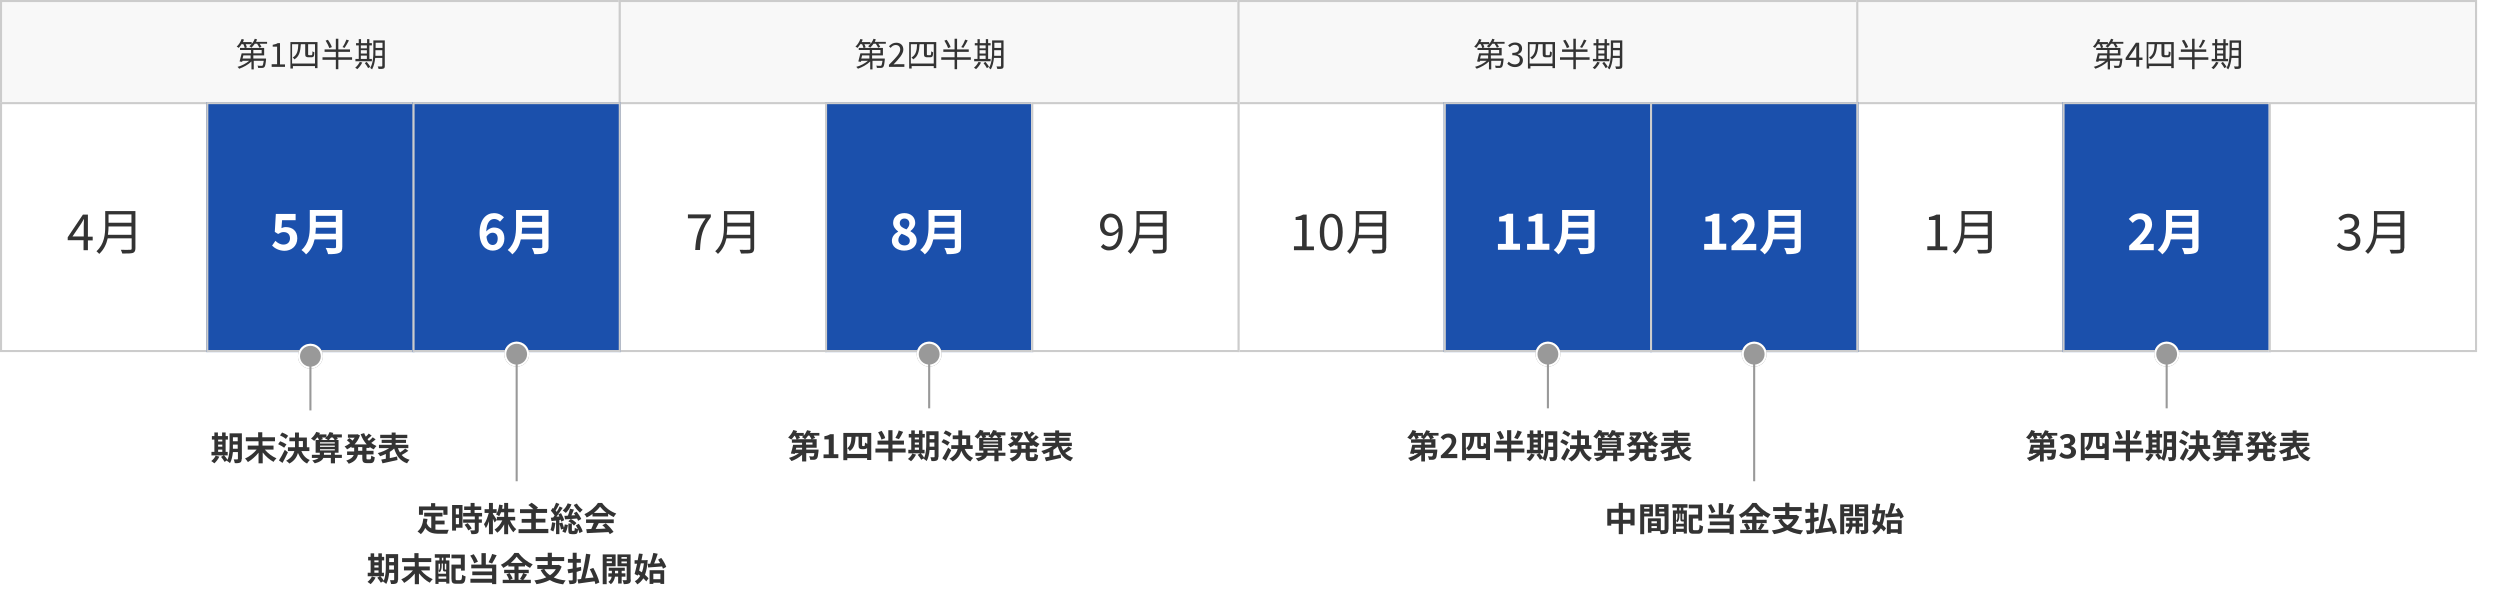 <?xml version="1.0" encoding="utf-8"?>
<!-- Generator: Adobe Illustrator 25.3.1, SVG Export Plug-In . SVG Version: 6.00 Build 0)  -->
<svg version="1.1" id="レイヤー_1" xmlns="http://www.w3.org/2000/svg" xmlns:xlink="http://www.w3.org/1999/xlink" x="0px"
	 y="0px" viewBox="0 0 1200 284" style="enable-background:new 0 0 1200 284;" xml:space="preserve">
<style type="text/css">
	.st0{fill:#FFFFFF;}
	.st1{fill:#F8F8F8;}
	.st2{fill:none;stroke:#CCCCCC;}
	.st3{fill:#1B50AC;}
	.st4{enable-background:new    ;}
	.st5{fill:#333333;}
	.st6{fill:#999999;}
	.st7{fill:none;stroke:#FFFFFF;}
	.st8{fill:none;stroke:#999999;}
</style>
<g id="グループ_210" transform="translate(-360 -536)">
	<rect id="長方形_301" x="360" y="536" class="st0" width="1200" height="284"/>
	<g id="長方形_238" transform="translate(360 536)">
		<rect class="st1" width="298" height="50"/>
		<rect x="0.5" y="0.5" class="st2" width="297" height="49"/>
	</g>
	<g id="長方形_239" transform="translate(657 536)">
		<rect class="st1" width="298" height="50"/>
		<rect x="0.5" y="0.5" class="st2" width="297" height="49"/>
	</g>
	<g id="長方形_240" transform="translate(954 536)">
		<rect class="st1" width="298" height="50"/>
		<rect x="0.5" y="0.5" class="st2" width="297" height="49"/>
	</g>
	<g id="長方形_241" transform="translate(1251 536)">
		<rect class="st1" width="298" height="50"/>
		<rect x="0.5" y="0.5" class="st2" width="297" height="49"/>
	</g>
	<g id="長方形_242" transform="translate(360 585)">
		<rect class="st0" width="100" height="120"/>
		<rect x="0.5" y="0.5" class="st2" width="99" height="119"/>
	</g>
	<g id="長方形_247" transform="translate(657 585)">
		<rect class="st0" width="100" height="120"/>
		<rect x="0.5" y="0.5" class="st2" width="99" height="119"/>
	</g>
	<g id="長方形_250" transform="translate(954 585)">
		<rect class="st0" width="100" height="120"/>
		<rect x="0.5" y="0.5" class="st2" width="99" height="119"/>
	</g>
	<g id="長方形_253" transform="translate(1251 585)">
		<rect class="st0" width="100" height="120"/>
		<rect x="0.5" y="0.5" class="st2" width="99" height="119"/>
	</g>
	<g id="長方形_243" transform="translate(459 585)">
		<rect class="st3" width="100" height="120"/>
		<rect x="0.5" y="0.5" class="st2" width="99" height="119"/>
	</g>
	<g id="長方形_246" transform="translate(756 585)">
		<rect class="st3" width="100" height="120"/>
		<rect x="0.5" y="0.5" class="st2" width="99" height="119"/>
	</g>
	<g id="長方形_249" transform="translate(1053 585)">
		<rect class="st3" width="100" height="120"/>
		<rect x="0.5" y="0.5" class="st2" width="99" height="119"/>
	</g>
	<g id="長方形_252" transform="translate(1350 585)">
		<rect class="st3" width="100" height="120"/>
		<rect x="0.5" y="0.5" class="st2" width="99" height="119"/>
	</g>
	<g id="長方形_244" transform="translate(558 585)">
		<rect class="st3" width="100" height="120"/>
		<rect x="0.5" y="0.5" class="st2" width="99" height="119"/>
	</g>
	<g id="長方形_245" transform="translate(855 585)">
		<rect class="st0" width="100" height="120"/>
		<rect x="0.5" y="0.5" class="st2" width="99" height="119"/>
	</g>
	<g id="長方形_248" transform="translate(1152 585)">
		<rect class="st3" width="100" height="120"/>
		<rect x="0.5" y="0.5" class="st2" width="99" height="119"/>
	</g>
	<g id="長方形_251" transform="translate(1449 585)">
		<rect class="st0" width="100" height="120"/>
		<rect x="0.5" y="0.5" class="st2" width="99" height="119"/>
	</g>
	<g class="st4">
		<path class="st5" d="M400.2,651.3h-7.7v-1.4l7.3-10.9h2.4v10.6h2.3v1.8h-2.3v4.7h-2.1V651.3z M400.2,649.5v-5
			c0-0.9,0.1-2.4,0.1-3.3h-0.1c-0.4,0.8-0.9,1.6-1.4,2.4l-4,5.9H400.2z"/>
		<path class="st5" d="M425,655.2c0,1.2-0.4,1.9-1.2,2.2c-0.9,0.3-2.5,0.3-5.1,0.3c-0.1-0.5-0.5-1.3-0.7-1.8c2,0.1,3.9,0,4.5,0
			c0.6,0,0.7-0.2,0.7-0.7v-4.8h-11.5c-0.6,2.7-1.8,5.4-4.1,7.5c-0.2-0.4-1-1-1.3-1.3c3.8-3.4,4.2-8.2,4.2-12v-7.3H425V655.2z
			 M423.1,648.7v-4h-11c0,1.2-0.1,2.6-0.3,4H423.1z M412.1,638.9v4h11v-4H412.1z"/>
	</g>
	<g class="st4">
		<path class="st0" d="M490.6,653.9l1.6-2.3c1,1,2.3,1.8,3.9,1.8c1.8,0,3.1-1.1,3.1-3c0-1.9-1.2-3-3-3c-1.1,0-1.6,0.3-2.7,0.9
			l-1.6-1l0.5-8.6h9.5v3h-6.5l-0.3,3.8c0.7-0.3,1.3-0.5,2.1-0.5c3,0,5.5,1.7,5.5,5.4c0,3.8-2.9,6-6.2,6
			C493.8,656.3,491.9,655.2,490.6,653.9z"/>
		<path class="st0" d="M524.3,654.4c0,1.7-0.4,2.5-1.5,3c-1.2,0.5-2.8,0.6-5.3,0.6c-0.2-0.8-0.7-2.2-1.2-3c1.7,0.1,3.7,0.1,4.2,0.1
			c0.6,0,0.8-0.2,0.8-0.7v-3.5H511c-0.6,2.7-1.8,5.3-4.1,7.2c-0.4-0.6-1.6-1.7-2.2-2.1c3.6-3.1,4-7.7,4-11.3v-7.9h15.6V654.4z
			 M521.2,648.2v-2.9h-9.6c0,0.9-0.1,1.9-0.2,2.9H521.2z M511.6,639.6v2.9h9.6v-2.9H511.6z"/>
	</g>
	<g class="st4">
		<path class="st0" d="M590.2,647.8c0-6.6,3.3-9.5,6.9-9.5c2.2,0,3.7,0.9,4.8,2l-1.9,2.1c-0.6-0.7-1.7-1.3-2.7-1.3
			c-2,0-3.7,1.5-3.9,6c1-1.2,2.5-1.9,3.6-1.9c3,0,5.1,1.7,5.1,5.3c0,3.6-2.5,5.8-5.6,5.8C593.2,656.3,590.2,653.7,590.2,647.8z
			 M593.5,649.6c0.3,2.9,1.5,4,3,4c1.3,0,2.4-1,2.4-3.1c0-1.9-1-2.8-2.5-2.8C595.5,647.7,594.4,648.2,593.5,649.6z"/>
		<path class="st0" d="M623.3,654.4c0,1.7-0.4,2.5-1.5,3c-1.2,0.5-2.8,0.6-5.3,0.6c-0.2-0.8-0.7-2.2-1.2-3c1.7,0.1,3.7,0.1,4.2,0.1
			c0.6,0,0.8-0.2,0.8-0.7v-3.5H610c-0.6,2.7-1.8,5.3-4.1,7.2c-0.4-0.6-1.6-1.7-2.2-2.1c3.6-3.1,4-7.7,4-11.3v-7.9h15.6V654.4z
			 M620.2,648.2v-2.9h-9.6c0,0.9-0.1,1.9-0.2,2.9H620.2z M610.6,639.6v2.9h9.6v-2.9H610.6z"/>
	</g>
	<g class="st4">
		<path class="st5" d="M698.7,640.8h-8.5v-1.9h11v1.3c-4,5.2-4.9,9.1-5.2,15.8h-2.3C694,649.5,695.3,645.5,698.7,640.8z"/>
		<path class="st5" d="M722,655.2c0,1.2-0.4,1.9-1.2,2.2c-0.9,0.3-2.5,0.3-5.1,0.3c-0.1-0.5-0.5-1.3-0.7-1.8c2,0.1,3.9,0,4.5,0
			c0.6,0,0.7-0.2,0.7-0.7v-4.8h-11.5c-0.6,2.7-1.8,5.4-4.1,7.5c-0.2-0.4-1-1-1.3-1.3c3.8-3.4,4.2-8.2,4.2-12v-7.3H722V655.2z
			 M720.1,648.7v-4h-11c0,1.2-0.1,2.6-0.3,4H720.1z M709.1,638.9v4h11v-4H709.1z"/>
	</g>
	<g class="st4">
		<path class="st0" d="M788.1,651.6c0-2.1,1.4-3.5,3-4.4v-0.1c-1.3-1-2.4-2.3-2.4-4.1c0-2.9,2.3-4.7,5.4-4.7c3.1,0,5.2,1.9,5.2,4.7
			c0,1.7-1.2,3.1-2.3,3.9v0.1c1.6,0.9,3,2.2,3,4.5c0,2.7-2.4,4.8-6,4.8C790.7,656.3,788.1,654.4,788.1,651.6z M796.7,651.5
			c0-1.7-1.7-2.4-3.9-3.3c-0.9,0.7-1.6,1.8-1.6,3c0,1.6,1.3,2.6,3,2.6C795.7,653.8,796.7,653,796.7,651.5z M796.5,643.3
			c0-1.4-0.9-2.4-2.4-2.4c-1.2,0-2.2,0.8-2.2,2.2c0,1.6,1.4,2.3,3.2,3C796,645.2,796.5,644.3,796.5,643.3z"/>
		<path class="st0" d="M821.3,654.4c0,1.7-0.4,2.5-1.5,3c-1.2,0.5-2.8,0.6-5.3,0.6c-0.2-0.8-0.7-2.2-1.2-3c1.7,0.1,3.7,0.1,4.2,0.1
			c0.6,0,0.8-0.2,0.8-0.7v-3.5H808c-0.6,2.7-1.8,5.3-4.1,7.2c-0.4-0.6-1.6-1.7-2.2-2.1c3.6-3.1,4-7.7,4-11.3v-7.9h15.6V654.4z
			 M818.2,648.2v-2.9h-9.6c0,0.9-0.1,1.9-0.2,2.9H818.2z M808.6,639.6v2.9h9.6v-2.9H808.6z"/>
	</g>
	<g class="st4">
		<path class="st5" d="M888.4,654.5l1.2-1.4c0.7,0.8,1.7,1.3,2.8,1.3c2.4,0,4.4-1.9,4.5-7.3c-1.1,1.4-2.6,2.2-4,2.2
			c-3,0-4.9-1.8-4.9-5.3c0-3.3,2.3-5.5,5-5.5c3.4,0,5.9,2.7,5.9,8.2c0,6.9-3.1,9.5-6.5,9.5C890.7,656.3,889.3,655.5,888.4,654.5z
			 M893.3,647.7c1.1,0,2.5-0.7,3.6-2.3c-0.3-3.3-1.6-5.1-3.8-5.1c-1.7,0-3,1.5-3,3.7C890.1,646.3,891.2,647.7,893.3,647.7z"/>
		<path class="st5" d="M920,655.2c0,1.2-0.4,1.9-1.2,2.2c-0.9,0.3-2.5,0.3-5.1,0.3c-0.1-0.5-0.5-1.3-0.7-1.8c2,0.1,3.9,0,4.5,0
			c0.6,0,0.7-0.2,0.7-0.7v-4.8h-11.5c-0.6,2.7-1.8,5.4-4.1,7.5c-0.2-0.4-1-1-1.3-1.3c3.8-3.4,4.2-8.2,4.2-12v-7.3H920V655.2z
			 M918.1,648.7v-4h-11c0,1.2-0.1,2.6-0.3,4H918.1z M907.1,638.9v4h11v-4H907.1z"/>
	</g>
	<g class="st4">
		<path class="st5" d="M981.1,654.2h3.9v-12.6h-3.1v-1.4c1.6-0.3,2.7-0.7,3.6-1.2h1.7v15.3h3.5v1.8h-9.6V654.2z"/>
		<path class="st5" d="M993.5,647.4c0-5.7,2.1-8.8,5.5-8.8s5.5,3.1,5.5,8.8c0,5.7-2.1,8.9-5.5,8.9S993.5,653.1,993.5,647.4z
			 M1002.3,647.4c0-5-1.3-7.1-3.3-7.1c-2,0-3.4,2-3.4,7.1c0,5,1.3,7.2,3.4,7.2C1001,654.6,1002.3,652.4,1002.3,647.4z"/>
		<path class="st5" d="M1025.3,655.2c0,1.2-0.4,1.9-1.2,2.2c-0.9,0.3-2.5,0.3-5.1,0.3c-0.1-0.5-0.5-1.3-0.7-1.8c2,0.1,3.9,0,4.5,0
			c0.6,0,0.7-0.2,0.7-0.7v-4.8h-11.5c-0.6,2.7-1.8,5.4-4.1,7.5c-0.2-0.4-1-1-1.3-1.3c3.8-3.4,4.2-8.2,4.2-12v-7.3h14.6V655.2z
			 M1023.4,648.7v-4h-11c0,1.2-0.1,2.6-0.3,4H1023.4z M1012.5,638.9v4h11v-4H1012.5z"/>
	</g>
	<g class="st4">
		<path class="st0" d="M1079,653.1h3.8v-10.8h-3.2v-2.2c1.8-0.3,3-0.8,4.1-1.5h2.6v14.4h3.3v2.9H1079V653.1z"/>
		<path class="st0" d="M1093.1,653.1h3.8v-10.8h-3.2v-2.2c1.8-0.3,3-0.8,4.1-1.5h2.6v14.4h3.3v2.9h-10.7V653.1z"/>
		<path class="st0" d="M1125.4,654.4c0,1.7-0.4,2.5-1.5,3c-1.2,0.5-2.8,0.6-5.3,0.6c-0.2-0.8-0.7-2.2-1.2-3c1.7,0.1,3.7,0.1,4.2,0.1
			c0.6,0,0.8-0.2,0.8-0.7v-3.5h-10.3c-0.6,2.7-1.8,5.3-4.1,7.2c-0.4-0.6-1.6-1.7-2.2-2.1c3.6-3.1,4-7.7,4-11.3v-7.9h15.6V654.4z
			 M1122.4,648.2v-2.9h-9.6c0,0.9-0.1,1.9-0.2,2.9H1122.4z M1112.8,639.6v2.9h9.6v-2.9H1112.8z"/>
	</g>
	<g class="st4">
		<path class="st0" d="M1178,653.1h3.8v-10.8h-3.2v-2.2c1.8-0.3,3-0.8,4.1-1.5h2.6v14.4h3.3v2.9H1178V653.1z"/>
		<path class="st0" d="M1191.2,654c4.6-4.4,7.7-7.4,7.7-10c0-1.8-1-2.8-2.7-2.8c-1.3,0-2.4,0.9-3.3,1.8l-1.9-1.9
			c1.6-1.8,3.2-2.7,5.6-2.7c3.4,0,5.6,2.1,5.6,5.4c0,3-2.8,6.1-6,9.5c0.9-0.1,2.1-0.2,2.9-0.2h3.9v3h-11.9V654z"/>
		<path class="st0" d="M1224.4,654.4c0,1.7-0.4,2.5-1.5,3c-1.2,0.5-2.8,0.6-5.3,0.6c-0.2-0.8-0.7-2.2-1.2-3c1.7,0.1,3.7,0.1,4.2,0.1
			c0.6,0,0.8-0.2,0.8-0.7v-3.5h-10.3c-0.6,2.7-1.8,5.3-4.1,7.2c-0.4-0.6-1.6-1.7-2.2-2.1c3.6-3.1,4-7.7,4-11.3v-7.9h15.6V654.4z
			 M1221.4,648.2v-2.9h-9.6c0,0.9-0.1,1.9-0.2,2.9H1221.4z M1211.8,639.6v2.9h9.6v-2.9H1211.8z"/>
	</g>
	<g class="st4">
		<path class="st5" d="M1285.1,654.2h3.9v-12.6h-3.1v-1.4c1.6-0.3,2.7-0.7,3.6-1.2h1.7v15.3h3.5v1.8h-9.6V654.2z"/>
		<path class="st5" d="M1316,655.2c0,1.2-0.4,1.9-1.2,2.2c-0.9,0.3-2.5,0.3-5.1,0.3c-0.1-0.5-0.5-1.3-0.7-1.8c2,0.1,3.9,0,4.5,0
			c0.6,0,0.7-0.2,0.7-0.7v-4.8h-11.5c-0.6,2.7-1.8,5.4-4.1,7.5c-0.2-0.4-1-1-1.3-1.3c3.8-3.4,4.2-8.2,4.2-12v-7.3h14.6V655.2z
			 M1314.1,648.7v-4h-11c0,1.2-0.1,2.6-0.3,4H1314.1z M1303.1,638.9v4h11v-4H1303.1z"/>
	</g>
	<g class="st4">
		<path class="st0" d="M1382,654c4.6-4.4,7.7-7.4,7.7-10c0-1.8-1-2.8-2.7-2.8c-1.3,0-2.4,0.9-3.3,1.8l-1.9-1.9
			c1.6-1.8,3.2-2.7,5.6-2.7c3.4,0,5.6,2.1,5.6,5.4c0,3-2.8,6.1-6,9.5c0.9-0.1,2.1-0.2,2.9-0.2h3.9v3H1382V654z"/>
		<path class="st0" d="M1415.3,654.4c0,1.7-0.4,2.5-1.5,3c-1.2,0.5-2.8,0.6-5.3,0.6c-0.2-0.8-0.7-2.2-1.2-3c1.7,0.1,3.7,0.1,4.2,0.1
			c0.6,0,0.8-0.2,0.8-0.7v-3.5H1402c-0.6,2.7-1.8,5.3-4.1,7.2c-0.4-0.6-1.6-1.7-2.2-2.1c3.6-3.1,4-7.7,4-11.3v-7.9h15.6V654.4z
			 M1412.2,648.2v-2.9h-9.6c0,0.9-0.1,1.9-0.2,2.9H1412.2z M1402.6,639.6v2.9h9.6v-2.9H1402.6z"/>
	</g>
	<g class="st4">
		<path class="st5" d="M1481.7,653.9l1.1-1.4c1,1.1,2.4,2,4.4,2c2.1,0,3.6-1.2,3.6-3.1c0-2-1.4-3.4-5.5-3.4v-1.7
			c3.6,0,4.9-1.4,4.9-3.2c0-1.7-1.2-2.7-3-2.7c-1.4,0-2.7,0.7-3.6,1.7l-1.2-1.4c1.3-1.2,2.9-2.1,4.9-2.1c3,0,5.1,1.6,5.1,4.3
			c0,2.1-1.3,3.4-3.1,4.1v0.1c2.1,0.5,3.7,2,3.7,4.4c0,3-2.5,4.9-5.6,4.9C1484.6,656.3,1482.8,655.2,1481.7,653.9z"/>
		<path class="st5" d="M1514,655.2c0,1.2-0.4,1.9-1.2,2.2c-0.9,0.3-2.5,0.3-5.1,0.3c-0.1-0.5-0.5-1.3-0.7-1.8c2,0.1,3.9,0,4.5,0
			c0.6,0,0.7-0.2,0.7-0.7v-4.8h-11.5c-0.6,2.7-1.8,5.4-4.1,7.5c-0.2-0.4-1-1-1.3-1.3c3.8-3.4,4.2-8.2,4.2-12v-7.3h14.6V655.2z
			 M1512.1,648.7v-4h-11c0,1.2-0.1,2.6-0.3,4H1512.1z M1501.1,638.9v4h11v-4H1501.1z"/>
	</g>
	<g class="st4">
		<path class="st5" d="M476.1,557c-0.5,0.8-1,1.4-1.5,2c-0.2-0.2-0.7-0.5-1-0.6c1-0.9,1.9-2.3,2.4-3.7l1.1,0.3
			c-0.1,0.4-0.3,0.8-0.5,1.2h4.2v1h-2.9c0.3,0.5,0.5,1.1,0.6,1.5l-1,0.4c-0.1-0.5-0.4-1.2-0.7-1.9H476.1z M487.7,564.1
			c0,0,0,0.3,0,0.5c-0.2,2.2-0.4,3.2-0.8,3.6c-0.3,0.3-0.6,0.4-1,0.4c-0.4,0-1.2,0-2,0c0-0.3-0.1-0.8-0.3-1.1
			c0.8,0.1,1.5,0.1,1.8,0.1c0.3,0,0.4,0,0.6-0.1c0.2-0.2,0.4-0.9,0.6-2.3h-4.8v4.1h-1.1v-3.8c-1.5,1.5-3.9,2.8-5.9,3.5
			c-0.2-0.3-0.5-0.7-0.8-0.9c2-0.5,4.2-1.7,5.6-2.9h-3.2c-0.1,0.2-0.1,0.4-0.2,0.5l-1.2-0.2c0.3-1,0.7-2.6,1-3.9h4.5V560h-5.3v-1
			h11.6v3.6h-5.2v1.5H487.7z M476.8,562.6c-0.1,0.5-0.2,1-0.4,1.5h3.9v-1.5H476.8z M488.2,556v1h-3.6c0.4,0.5,0.7,1.1,0.9,1.5
			l-1,0.4c-0.2-0.5-0.7-1.3-1.1-1.9h-1.1c-0.5,0.7-1.1,1.4-1.6,1.9c-0.2-0.2-0.7-0.5-1-0.7c1.1-0.9,2.1-2.2,2.6-3.6l1.1,0.3
			c-0.2,0.4-0.3,0.8-0.5,1.2H488.2z M481.6,561.6h4V560h-4V561.6z"/>
		<path class="st5" d="M490.4,566.8h2.6v-8.4h-2.1v-0.9c1-0.2,1.8-0.4,2.4-0.8h1.1v10.2h2.4v1.2h-6.4V566.8z"/>
		<path class="st5" d="M512.4,556.1v12.6h-1.2v-1h-10.6v1.2h-1.2v-12.7H512.4z M511.2,566.5v-9.3h-3.3v4.7c0,0.3,0,0.5,0.1,0.5
			c0.1,0,0.3,0.1,0.4,0.1h0.7c0.2,0,0.4,0,0.5,0c0.1,0,0.2-0.2,0.3-0.4c0-0.2,0.1-0.8,0.1-1.5c0.2,0.2,0.6,0.4,0.9,0.5
			c0,0.7-0.1,1.4-0.2,1.7c-0.1,0.3-0.3,0.5-0.6,0.6c-0.2,0.1-0.6,0.1-1,0.1h-1.1c-0.4,0-0.8-0.1-1.1-0.3c-0.3-0.2-0.4-0.5-0.4-1.4
			v-4.6h-2.1c-0.2,3.4-0.7,5.9-3.1,7.3c-0.1-0.3-0.5-0.7-0.8-0.9c2.2-1.2,2.6-3.5,2.7-6.4h-3v9.3H511.2z"/>
		<path class="st5" d="M529,564.7h-6.6v4.5h-1.2v-4.5h-6.4v-1.2h6.4v-2.6h-5.4v-1.2h5.4v-5.1h1.2v5.1h5.6v1.2h-5.6v2.6h6.6V564.7z
			 M518.1,559.1c-0.3-0.9-1.1-2.5-1.8-3.6l1.1-0.4c0.8,1.1,1.6,2.6,1.9,3.5L518.1,559.1z M527.5,555.4c-0.6,1.2-1.5,2.7-2.1,3.6
			l-1-0.4c0.7-0.9,1.5-2.5,1.9-3.6L527.5,555.4z"/>
		<path class="st5" d="M538.4,565.4h-7.8v-1.1h1.6v-6.5h-1.3v-1.1h1.3v-1.9h1.1v1.9h2.9v-1.9h1.1v1.9h1.2v1.1h-1.2v6.5h1.2V565.4z
			 M533.9,566c-0.6,1.2-1.5,2.4-2.4,3.2c-0.2-0.2-0.7-0.5-1-0.7c0.9-0.7,1.7-1.8,2.2-2.8L533.9,566z M533.2,557.8v1.4h2.9v-1.4
			H533.2z M533.2,561.7h2.9v-1.6h-2.9V561.7z M533.2,564.3h2.9v-1.6h-2.9V564.3z M536,565.7c0.6,0.7,1.4,1.7,1.7,2.4l-1,0.6
			c-0.3-0.6-1-1.7-1.6-2.4L536,565.7z M544.7,567.7c0,0.7-0.2,1.1-0.6,1.2c-0.5,0.2-1.2,0.2-2.4,0.2c0-0.3-0.2-0.8-0.4-1.2
			c0.8,0,1.6,0,1.9,0c0.2,0,0.3-0.1,0.3-0.3v-3.8h-3.4c-0.2,1.9-0.6,3.9-1.5,5.5c-0.2-0.2-0.7-0.6-0.9-0.7c1.3-2.1,1.5-5.2,1.5-7.4
			v-5.8h5.5V567.7z M543.5,562.8v-2.7h-3.3v1.1c0,0.5,0,1,0,1.6H543.5z M540.3,556.5v2.5h3.3v-2.5H540.3z"/>
	</g>
	<g class="st4">
		<path class="st5" d="M773.1,557c-0.5,0.8-1,1.4-1.5,2c-0.2-0.2-0.7-0.5-1-0.6c1-0.9,1.9-2.3,2.4-3.7l1.1,0.3
			c-0.1,0.4-0.3,0.8-0.5,1.2h4.2v1h-2.9c0.3,0.5,0.5,1.1,0.6,1.5l-1,0.4c-0.1-0.5-0.4-1.2-0.7-1.9H773.1z M784.7,564.1
			c0,0,0,0.3,0,0.5c-0.2,2.2-0.4,3.2-0.8,3.6c-0.3,0.3-0.6,0.4-1,0.4c-0.4,0-1.2,0-2,0c0-0.3-0.1-0.8-0.3-1.1
			c0.8,0.1,1.5,0.1,1.8,0.1c0.3,0,0.4,0,0.6-0.1c0.2-0.2,0.4-0.9,0.6-2.3h-4.8v4.1h-1.1v-3.8c-1.5,1.5-3.9,2.8-5.9,3.5
			c-0.2-0.3-0.5-0.7-0.8-0.9c2-0.5,4.2-1.7,5.6-2.9h-3.2c-0.1,0.2-0.1,0.4-0.2,0.5l-1.2-0.2c0.3-1,0.7-2.6,1-3.9h4.5V560h-5.3v-1
			h11.6v3.6h-5.2v1.5H784.7z M773.8,562.6c-0.1,0.5-0.2,1-0.4,1.5h3.9v-1.5H773.8z M785.2,556v1h-3.6c0.4,0.5,0.7,1.1,0.9,1.5
			l-1,0.4c-0.2-0.5-0.7-1.3-1.1-1.9h-1.1c-0.5,0.7-1.1,1.4-1.6,1.9c-0.2-0.2-0.7-0.5-1-0.7c1.1-0.9,2.1-2.2,2.6-3.6l1.1,0.3
			c-0.2,0.4-0.3,0.8-0.5,1.2H785.2z M778.6,561.6h4V560h-4V561.6z"/>
		<path class="st5" d="M786.7,567.1c3.4-3.4,5.4-5.5,5.4-7.3c0-1.3-0.7-2.2-2.2-2.2c-1,0-1.8,0.6-2.4,1.4l-0.8-0.8
			c1-1,2-1.7,3.5-1.7c2.1,0,3.4,1.3,3.4,3.3c0,2.1-2,4.3-4.7,7.1c0.6,0,1.3-0.1,1.9-0.1h3.3v1.3h-7.4V567.1z"/>
		<path class="st5" d="M809.4,556.1v12.6h-1.2v-1h-10.6v1.2h-1.2v-12.7H809.4z M808.2,566.5v-9.3h-3.3v4.7c0,0.3,0,0.5,0.1,0.5
			c0.1,0,0.3,0.1,0.4,0.1h0.7c0.2,0,0.4,0,0.5,0c0.1,0,0.2-0.2,0.3-0.4c0-0.2,0.1-0.8,0.1-1.5c0.2,0.2,0.6,0.4,0.9,0.5
			c0,0.7-0.1,1.4-0.2,1.7c-0.1,0.3-0.3,0.5-0.6,0.6c-0.2,0.1-0.6,0.1-1,0.1h-1.1c-0.4,0-0.8-0.1-1.1-0.3c-0.3-0.2-0.4-0.5-0.4-1.4
			v-4.6h-2.1c-0.2,3.4-0.7,5.9-3.1,7.3c-0.1-0.3-0.5-0.7-0.8-0.9c2.2-1.2,2.6-3.5,2.7-6.4h-3v9.3H808.2z"/>
		<path class="st5" d="M826,564.7h-6.6v4.5h-1.2v-4.5h-6.4v-1.2h6.4v-2.6h-5.4v-1.2h5.4v-5.1h1.2v5.1h5.6v1.2h-5.6v2.6h6.6V564.7z
			 M815.1,559.1c-0.3-0.9-1.1-2.5-1.8-3.6l1.1-0.4c0.8,1.1,1.6,2.6,1.9,3.5L815.1,559.1z M824.5,555.4c-0.6,1.2-1.5,2.7-2.1,3.6
			l-1-0.4c0.7-0.9,1.5-2.5,1.9-3.6L824.5,555.4z"/>
		<path class="st5" d="M835.4,565.4h-7.8v-1.1h1.6v-6.5h-1.3v-1.1h1.3v-1.9h1.1v1.9h2.9v-1.9h1.1v1.9h1.2v1.1h-1.2v6.5h1.2V565.4z
			 M830.9,566c-0.6,1.2-1.5,2.4-2.4,3.2c-0.2-0.2-0.7-0.5-1-0.7c0.9-0.7,1.7-1.8,2.2-2.8L830.9,566z M830.2,557.8v1.4h2.9v-1.4
			H830.2z M830.2,561.7h2.9v-1.6h-2.9V561.7z M830.2,564.3h2.9v-1.6h-2.9V564.3z M833,565.7c0.6,0.7,1.4,1.7,1.7,2.4l-1,0.6
			c-0.3-0.6-1-1.7-1.6-2.4L833,565.7z M841.7,567.7c0,0.7-0.2,1.1-0.6,1.2c-0.5,0.2-1.2,0.2-2.4,0.2c0-0.3-0.2-0.8-0.4-1.2
			c0.8,0,1.6,0,1.9,0c0.2,0,0.3-0.1,0.3-0.3v-3.8h-3.4c-0.2,1.9-0.6,3.9-1.5,5.5c-0.2-0.2-0.7-0.6-0.9-0.7c1.3-2.1,1.5-5.2,1.5-7.4
			v-5.8h5.5V567.7z M840.5,562.8v-2.7h-3.3v1.1c0,0.5,0,1,0,1.6H840.5z M837.3,556.5v2.5h3.3v-2.5H837.3z"/>
	</g>
	<g class="st4">
		<path class="st5" d="M1070.1,557c-0.5,0.8-1,1.4-1.5,2c-0.2-0.2-0.7-0.5-1-0.6c1-0.9,1.9-2.3,2.4-3.7l1.1,0.3
			c-0.1,0.4-0.3,0.8-0.5,1.2h4.2v1h-2.9c0.3,0.5,0.5,1.1,0.6,1.5l-1,0.4c-0.1-0.5-0.4-1.2-0.7-1.9H1070.1z M1081.7,564.1
			c0,0,0,0.3,0,0.5c-0.2,2.2-0.4,3.2-0.8,3.6c-0.3,0.3-0.6,0.4-1,0.4c-0.4,0-1.2,0-2,0c0-0.3-0.1-0.8-0.3-1.1
			c0.8,0.1,1.5,0.1,1.8,0.1c0.3,0,0.4,0,0.6-0.1c0.2-0.2,0.4-0.9,0.6-2.3h-4.8v4.1h-1.1v-3.8c-1.5,1.5-3.9,2.8-5.9,3.5
			c-0.2-0.3-0.5-0.7-0.8-0.9c2-0.5,4.2-1.7,5.6-2.9h-3.2c-0.1,0.2-0.1,0.4-0.2,0.5l-1.2-0.2c0.3-1,0.7-2.6,1-3.9h4.5V560h-5.3v-1
			h11.6v3.6h-5.2v1.5H1081.7z M1070.8,562.6c-0.1,0.5-0.2,1-0.4,1.5h3.9v-1.5H1070.8z M1082.2,556v1h-3.6c0.4,0.5,0.7,1.1,0.9,1.5
			l-1,0.4c-0.2-0.5-0.7-1.3-1.1-1.9h-1.1c-0.5,0.7-1.1,1.4-1.6,1.9c-0.2-0.2-0.7-0.5-1-0.7c1.1-0.9,2.1-2.2,2.6-3.6l1.1,0.3
			c-0.2,0.4-0.3,0.8-0.5,1.2H1082.2z M1075.6,561.6h4V560h-4V561.6z"/>
		<path class="st5" d="M1083.5,566.6l0.7-1c0.7,0.7,1.6,1.3,2.9,1.3c1.4,0,2.4-0.8,2.4-2.1c0-1.4-0.9-2.3-3.6-2.3v-1.1
			c2.4,0,3.2-0.9,3.2-2.1c0-1.1-0.8-1.8-2-1.8c-0.9,0-1.8,0.5-2.4,1.2l-0.8-0.9c0.9-0.8,1.9-1.4,3.3-1.4c2,0,3.4,1,3.4,2.9
			c0,1.4-0.8,2.3-2.1,2.7v0.1c1.4,0.3,2.5,1.3,2.5,2.9c0,2-1.7,3.2-3.8,3.2C1085.4,568.2,1084.2,567.4,1083.5,566.6z"/>
		<path class="st5" d="M1106.4,556.1v12.6h-1.2v-1h-10.6v1.2h-1.2v-12.7H1106.4z M1105.2,566.5v-9.3h-3.3v4.7c0,0.3,0,0.5,0.1,0.5
			c0.1,0,0.3,0.1,0.4,0.1h0.7c0.2,0,0.4,0,0.5,0c0.1,0,0.2-0.2,0.3-0.4c0-0.2,0.1-0.8,0.1-1.5c0.2,0.2,0.6,0.4,0.9,0.5
			c0,0.7-0.1,1.4-0.2,1.7c-0.1,0.3-0.3,0.5-0.6,0.6c-0.2,0.1-0.6,0.1-1,0.1h-1.1c-0.4,0-0.8-0.1-1.1-0.3c-0.3-0.2-0.4-0.5-0.4-1.4
			v-4.6h-2.1c-0.2,3.4-0.7,5.9-3.1,7.3c-0.1-0.3-0.5-0.7-0.8-0.9c2.2-1.2,2.6-3.5,2.7-6.4h-3v9.3H1105.2z"/>
		<path class="st5" d="M1123,564.7h-6.6v4.5h-1.2v-4.5h-6.4v-1.2h6.4v-2.6h-5.4v-1.2h5.4v-5.1h1.2v5.1h5.6v1.2h-5.6v2.6h6.6V564.7z
			 M1112.1,559.1c-0.3-0.9-1.1-2.5-1.8-3.6l1.1-0.4c0.8,1.1,1.6,2.6,1.9,3.5L1112.1,559.1z M1121.5,555.4c-0.6,1.2-1.5,2.7-2.1,3.6
			l-1-0.4c0.7-0.9,1.5-2.5,1.9-3.6L1121.5,555.4z"/>
		<path class="st5" d="M1132.4,565.4h-7.8v-1.1h1.6v-6.5h-1.3v-1.1h1.3v-1.9h1.1v1.9h2.9v-1.9h1.1v1.9h1.2v1.1h-1.2v6.5h1.2V565.4z
			 M1127.9,566c-0.6,1.2-1.5,2.4-2.4,3.2c-0.2-0.2-0.7-0.5-1-0.7c0.9-0.7,1.7-1.8,2.2-2.8L1127.9,566z M1127.2,557.8v1.4h2.9v-1.4
			H1127.2z M1127.2,561.7h2.9v-1.6h-2.9V561.7z M1127.2,564.3h2.9v-1.6h-2.9V564.3z M1130,565.7c0.6,0.7,1.4,1.7,1.7,2.4l-1,0.6
			c-0.3-0.6-1-1.7-1.6-2.4L1130,565.7z M1138.7,567.7c0,0.7-0.2,1.1-0.6,1.2c-0.5,0.2-1.2,0.2-2.4,0.2c0-0.3-0.2-0.8-0.4-1.2
			c0.8,0,1.6,0,1.9,0c0.2,0,0.3-0.1,0.3-0.3v-3.8h-3.4c-0.2,1.9-0.6,3.9-1.5,5.5c-0.2-0.2-0.7-0.6-0.9-0.7c1.3-2.1,1.5-5.2,1.5-7.4
			v-5.8h5.5V567.7z M1137.5,562.8v-2.7h-3.3v1.1c0,0.5,0,1,0,1.6H1137.5z M1134.3,556.5v2.5h3.3v-2.5H1134.3z"/>
	</g>
	<g class="st4">
		<path class="st5" d="M1367.1,557c-0.5,0.8-1,1.4-1.5,2c-0.2-0.2-0.7-0.5-1-0.6c1-0.9,1.9-2.3,2.4-3.7l1.1,0.3
			c-0.1,0.4-0.3,0.8-0.5,1.2h4.2v1h-2.9c0.3,0.5,0.5,1.1,0.6,1.5l-1,0.4c-0.1-0.5-0.4-1.2-0.7-1.9H1367.1z M1378.7,564.1
			c0,0,0,0.3,0,0.5c-0.2,2.2-0.4,3.2-0.8,3.6c-0.3,0.3-0.6,0.4-1,0.4c-0.4,0-1.2,0-2,0c0-0.3-0.1-0.8-0.3-1.1
			c0.8,0.1,1.5,0.1,1.8,0.1c0.3,0,0.4,0,0.6-0.1c0.2-0.2,0.4-0.9,0.6-2.3h-4.8v4.1h-1.1v-3.8c-1.5,1.5-3.9,2.8-5.9,3.5
			c-0.2-0.3-0.5-0.7-0.8-0.9c2-0.5,4.2-1.7,5.6-2.9h-3.2c-0.1,0.2-0.1,0.4-0.2,0.5l-1.2-0.2c0.3-1,0.7-2.6,1-3.9h4.5V560h-5.3v-1
			h11.6v3.6h-5.2v1.5H1378.7z M1367.8,562.6c-0.1,0.5-0.2,1-0.4,1.5h3.9v-1.5H1367.8z M1379.2,556v1h-3.6c0.4,0.5,0.7,1.1,0.9,1.5
			l-1,0.4c-0.2-0.5-0.7-1.3-1.1-1.9h-1.1c-0.5,0.7-1.1,1.4-1.6,1.9c-0.2-0.2-0.7-0.5-1-0.7c1.1-0.9,2.1-2.2,2.6-3.6l1.1,0.3
			c-0.2,0.4-0.3,0.8-0.5,1.2H1379.2z M1372.6,561.6h4V560h-4V561.6z"/>
		<path class="st5" d="M1385.4,564.8h-5.1v-1l4.9-7.3h1.6v7.1h1.6v1.2h-1.6v3.2h-1.4V564.8z M1385.4,563.7v-3.3c0-0.6,0-1.6,0.1-2.2
			h-0.1c-0.3,0.5-0.6,1-0.9,1.6l-2.7,3.9H1385.4z"/>
		<path class="st5" d="M1403.4,556.1v12.6h-1.2v-1h-10.6v1.2h-1.2v-12.7H1403.4z M1402.2,566.5v-9.3h-3.3v4.7c0,0.3,0,0.5,0.1,0.5
			c0.1,0,0.3,0.1,0.4,0.1h0.7c0.2,0,0.4,0,0.5,0c0.1,0,0.2-0.2,0.3-0.4c0-0.2,0.1-0.8,0.1-1.5c0.2,0.2,0.6,0.4,0.9,0.5
			c0,0.7-0.1,1.4-0.2,1.7c-0.1,0.3-0.3,0.5-0.6,0.6c-0.2,0.1-0.6,0.1-1,0.1h-1.1c-0.4,0-0.8-0.1-1.1-0.3c-0.3-0.2-0.4-0.5-0.4-1.4
			v-4.6h-2.1c-0.2,3.4-0.7,5.9-3.1,7.3c-0.1-0.3-0.5-0.7-0.8-0.9c2.2-1.2,2.6-3.5,2.7-6.4h-3v9.3H1402.2z"/>
		<path class="st5" d="M1420,564.7h-6.6v4.5h-1.2v-4.5h-6.4v-1.2h6.4v-2.6h-5.4v-1.2h5.4v-5.1h1.2v5.1h5.6v1.2h-5.6v2.6h6.6V564.7z
			 M1409.1,559.1c-0.3-0.9-1.1-2.5-1.8-3.6l1.1-0.4c0.8,1.1,1.6,2.6,1.9,3.5L1409.1,559.1z M1418.5,555.4c-0.6,1.2-1.5,2.7-2.1,3.6
			l-1-0.4c0.7-0.9,1.5-2.5,1.9-3.6L1418.5,555.4z"/>
		<path class="st5" d="M1429.4,565.4h-7.8v-1.1h1.6v-6.5h-1.3v-1.1h1.3v-1.9h1.1v1.9h2.9v-1.9h1.1v1.9h1.2v1.1h-1.2v6.5h1.2V565.4z
			 M1424.9,566c-0.6,1.2-1.5,2.4-2.4,3.2c-0.2-0.2-0.7-0.5-1-0.7c0.9-0.7,1.7-1.8,2.2-2.8L1424.9,566z M1424.2,557.8v1.4h2.9v-1.4
			H1424.2z M1424.2,561.7h2.9v-1.6h-2.9V561.7z M1424.2,564.3h2.9v-1.6h-2.9V564.3z M1427,565.7c0.6,0.7,1.4,1.7,1.7,2.4l-1,0.6
			c-0.3-0.6-1-1.7-1.6-2.4L1427,565.7z M1435.7,567.7c0,0.7-0.2,1.1-0.6,1.2c-0.5,0.2-1.2,0.2-2.4,0.2c0-0.3-0.2-0.8-0.4-1.2
			c0.8,0,1.6,0,1.9,0c0.2,0,0.3-0.1,0.3-0.3v-3.8h-3.4c-0.2,1.9-0.6,3.9-1.5,5.5c-0.2-0.2-0.7-0.6-0.9-0.7c1.3-2.1,1.5-5.2,1.5-7.4
			v-5.8h5.5V567.7z M1434.5,562.8v-2.7h-3.3v1.1c0,0.5,0,1,0,1.6H1434.5z M1431.3,556.5v2.5h3.3v-2.5H1431.3z"/>
	</g>
	<g id="グループ_204" transform="translate(-1 1)">
		<g id="楕円形_1" transform="translate(504 700)">
			<circle class="st6" cx="6" cy="6" r="6"/>
			<circle class="st7" cx="6" cy="6" r="5.5"/>
		</g>
		<line id="線_103" class="st8" x1="510" y1="706" x2="510" y2="732"/>
		<g class="st4">
			<path class="st5" d="M466.3,754.2c-0.6,1.2-1.5,2.4-2.4,3.2c-0.4-0.3-1.1-0.9-1.5-1.1c0.8-0.6,1.7-1.6,2.1-2.6L466.3,754.2z
				 M470.4,753.6h-7.9v-1.7h1.4V746h-1.2v-1.7h1.2v-1.7h1.7v1.7h2v-1.7h1.7v1.7h1.1v1.7h-1.1v5.9h1V753.6z M465.7,746v0.9h2V746
				H465.7z M465.7,749.4h2v-1h-2V749.4z M465.7,751.9h2v-1.1h-2V751.9z M477,755.3c0,0.9-0.2,1.4-0.7,1.7c-0.6,0.3-1.4,0.4-2.6,0.3
				c-0.1-0.5-0.3-1.3-0.5-1.8c0.7,0,1.5,0,1.7,0c0.2,0,0.3-0.1,0.3-0.3v-3.2h-2.4c-0.2,1.9-0.6,3.9-1.4,5.3
				c-0.3-0.3-1.1-0.9-1.5-1.1c0-0.1,0.1-0.2,0.2-0.3l-1.3,0.8c-0.3-0.6-1.1-1.7-1.7-2.4l1.4-0.8c0.6,0.6,1.3,1.5,1.7,2.2
				c0.9-2,1-4.7,1-6.8v-5.9h5.9V755.3z M475.1,750.4v-2h-2.3v0.6c0,0.4,0,0.9,0,1.4H475.1z M472.8,744.9v1.9h2.3v-1.9H472.8z"/>
			<path class="st5" d="M488.1,750.8c1.4,1.7,3.5,3.3,5.6,4.2c-0.5,0.4-1.1,1.2-1.4,1.7c-1.9-1-3.7-2.6-5.2-4.5v5.2h-2v-5.1
				c-1.4,1.8-3.3,3.4-5.1,4.5c-0.3-0.5-0.9-1.3-1.4-1.7c2.1-0.9,4.2-2.6,5.6-4.3h-4.3v-1.9h5.2v-2.1H479v-1.9h5.9v-2.4h2v2.4h6.1
				v1.9H487v2.1h5.3v1.9H488.1z"/>
			<path class="st5" d="M497.4,749.9c-0.6-0.5-1.9-1.2-2.9-1.7l1-1.4c1,0.4,2.3,1,3,1.5L497.4,749.9z M499.2,752.1
				c-0.8,1.7-1.7,3.5-2.6,5.1l-1.7-1.2c0.8-1.2,1.9-3.2,2.8-5.1L499.2,752.1z M498.2,745.7c-0.6-0.6-1.8-1.3-2.8-1.7l1-1.4
				c1,0.4,2.3,1,2.9,1.6L498.2,745.7z M505.6,751.4c0.8,2,2.1,3.6,4.1,4.4c-0.4,0.4-1,1.1-1.3,1.7c-2.1-1-3.4-2.8-4.4-5.1
				c-0.5,2-1.7,3.8-4.1,5.1c-0.3-0.4-1.1-1.1-1.6-1.3c2.4-1.3,3.5-2.9,4-4.7h-3.1v-1.8h3.4c0-0.5,0-1.1,0-1.6v-1.3h-2.7v-1.8h2.7
				v-2.4h1.9v2.4h3.8v4.7h1.2v1.8H505.6z M504.4,748c0,0.5,0,1,0,1.6h2v-2.9h-2V748z"/>
			<path class="st5" d="M525.2,754.8h-3.4v2.6h-2v-2.6h-3.6c-0.4,1-1.6,2-4.1,2.6c-0.3-0.4-0.8-1-1.2-1.4c1.6-0.3,2.5-0.7,3-1.2
				h-3.2v-1.5h3.8v-1h-2v-6.1h1.6c-0.1-0.4-0.4-0.8-0.6-1.2h-0.3c-0.4,0.6-0.9,1.2-1.4,1.6c-0.3-0.3-1.1-0.8-1.5-1.1
				c1-0.8,2-2,2.5-3.2l1.8,0.5c-0.1,0.2-0.2,0.5-0.4,0.7h3.5v1.3c0.7-0.7,1.2-1.6,1.5-2.4l1.8,0.4c-0.1,0.2-0.2,0.5-0.3,0.7h4.4v1.5
				h-2.4c0.2,0.3,0.4,0.5,0.5,0.7l-1.1,0.5h1.4v6.1h-1.8v1h3.4V754.8z M514.6,747.3v0.6h7.1v-0.6H514.6z M514.6,749.5h7.1v-0.6h-7.1
				V749.5z M514.6,751.2h7.1v-0.6h-7.1V751.2z M515.6,745c0.2,0.3,0.3,0.6,0.4,0.8l-1.1,0.4h3.5c-0.4-0.3-1-0.6-1.4-0.7
				c0.2-0.1,0.4-0.3,0.5-0.5H515.6z M519.9,753.3v-1h-3.4v1H519.9z M519.9,745c-0.3,0.4-0.7,0.8-1,1.2h2.7c-0.2-0.4-0.5-0.8-0.9-1.2
				H519.9z"/>
			<path class="st5" d="M536.9,749.6v1.8h3.4v1.7h-3.4v1.7c0,0.6,0.1,0.7,0.5,0.7h1.2c0.4,0,0.5-0.3,0.6-1.8
				c0.4,0.3,1.2,0.6,1.7,0.8c-0.2,2.1-0.7,2.8-2.1,2.8h-1.7c-1.7,0-2.2-0.6-2.2-2.3v-1.7h-2.1c-0.4,1.7-1.4,3.3-4.4,4.3
				c-0.2-0.4-0.8-1.2-1.2-1.5c2.2-0.7,3.2-1.7,3.6-2.7h-3.2v-1.7h3.4v-1.8h-1.3v-0.5c-0.7,0.5-1.4,0.9-2.1,1.3
				c-0.3-0.4-0.8-1.1-1.2-1.4c0.9-0.4,1.8-0.9,2.7-1.6c-0.4-0.4-1.1-1-1.6-1.4l1.2-1c0.5,0.3,1.1,0.8,1.5,1.2c0.4-0.4,0.7-0.9,1-1.4
				H528v-1.6h4.2l0.3-0.1l1.3,0.6c-0.6,1.7-1.5,3.1-2.6,4.3h5.8c-1.2-1.3-2.2-3-2.9-4.9l1.7-0.5c0.2,0.6,0.5,1.2,0.8,1.7
				c0.5-0.5,1.1-1,1.4-1.5l1.4,1c-0.7,0.6-1.4,1.2-2,1.7c0.2,0.3,0.5,0.6,0.7,0.8c0.7-0.5,1.4-1.2,1.8-1.7l1.4,1
				c-0.7,0.6-1.4,1.2-2.1,1.7c0.8,0.6,1.6,1.1,2.5,1.5c-0.4,0.4-1,1.1-1.3,1.6c-0.7-0.3-1.4-0.7-2-1.2v0.5H536.9z M534.9,749.6h-2
				v1.8h2V749.6z"/>
			<path class="st5" d="M557,751.4c-1,0.7-2.2,1.5-3.2,2c0.9,1.1,2.2,1.8,3.8,2.3c-0.4,0.4-1,1.2-1.2,1.7c-3.4-1.2-5.1-3.6-6.2-7.1
				c-0.6,0.6-1.3,1.1-2.1,1.6v3c1.1-0.2,2.3-0.5,3.5-0.8l0.2,1.7c-2.5,0.6-5.2,1.2-7.2,1.6l-0.6-1.8c0.6-0.1,1.4-0.3,2.2-0.4v-2.3
				c-0.9,0.4-1.8,0.8-2.7,1.1c-0.3-0.4-0.8-1.2-1.2-1.5c1.9-0.5,4-1.4,5.5-2.4h-4.9v-1.6h6.1v-0.9h-4.8v-1.5h4.8v-0.8h-5.5v-1.6h5.5
				v-1.1h1.9v1.1h5.6v1.6h-5.6v0.8h5v1.5h-5v0.9h6.1v1.6H552c0.3,0.8,0.6,1.5,1,2.1c0.9-0.6,1.9-1.3,2.5-1.9L557,751.4z"/>
		</g>
	</g>
	<g id="グループ_205" transform="translate(-2)">
		<g id="楕円形_11" transform="translate(604 700)">
			<circle class="st6" cx="6" cy="6" r="6"/>
			<circle class="st7" cx="6" cy="6" r="5.5"/>
		</g>
		<line id="線_107" class="st8" x1="610" y1="706" x2="610" y2="767"/>
		<g class="st4">
			<path class="st5" d="M571,790.2c0.6,0.1,1.2,0.1,1.8,0.1c0.9,0,3.5,0,4.6,0c-0.3,0.5-0.6,1.4-0.7,1.9h-4c-2.9,0-5.1-0.5-6.6-2.8
				c-0.5,1.2-1.2,2.2-2.1,3c-0.3-0.3-1.1-1-1.6-1.3c1.7-1.3,2.5-3.5,2.8-6.2l2,0.2c-0.1,0.7-0.2,1.4-0.4,2c0.5,1.3,1.2,2,2.2,2.5
				v-5.7h-3.4v-1.8h8.8v1.8H571v2h4.4v1.8H571V790.2z M565,783.1h-1.9v-4h5.8v-1.6h2v1.6h5.9v4h-2v-2.2H565V783.1z"/>
			<path class="st5" d="M584.1,789.3h-3.2v1.4H579v-12.3h5V789.3z M580.8,780.1v2.8h1.5v-2.8H580.8z M582.3,787.6v-3h-1.5v3H582.3z
				 M591.8,783.9v1.4h1.5v1.6h-1.5v3.5c0,0.9-0.2,1.4-0.8,1.7c-0.6,0.3-1.5,0.3-2.7,0.3c-0.1-0.5-0.4-1.3-0.6-1.8c0.8,0,1.7,0,1.9,0
				c0.3,0,0.3-0.1,0.3-0.3v-3.4h-5.6v-1.6h5.6v-1.4h-5.6v-1.7h3.6v-1.4h-3.1v-1.7h3.1v-1.7h1.9v1.7h3.2v1.7h-3.2v1.4h3.6v1.7H591.8z
				 M586.5,787.1c0.7,0.8,1.6,1.8,1.9,2.6l-1.6,0.9c-0.3-0.7-1.1-1.9-1.8-2.7L586.5,787.1z"/>
			<path class="st5" d="M599.4,786.8c-0.2-0.4-0.5-1.1-0.8-1.8v7.4h-1.9v-6.2c-0.4,1.3-0.9,2.5-1.5,3.3c-0.2-0.5-0.6-1.4-0.9-1.9
				c1-1.2,1.8-3.5,2.3-5.4h-2v-1.8h2.1v-3h1.9v3h1.8v1.8h-1.8v0.5c0.5,0.6,1.6,2.4,1.9,2.9L599.4,786.8z M606.8,785.8
				c0.7,1.6,1.8,3.3,3,4.2c-0.4,0.4-1.1,1-1.4,1.5c-0.9-1-1.8-2.4-2.5-4v4.9h-1.9v-4.7c-0.9,1.6-2,3.1-3.3,4
				c-0.3-0.4-0.9-1.1-1.3-1.5c1.5-0.9,2.9-2.6,3.7-4.4h-2.6v-1.7h3.5v-2.2h-1.5c-0.3,0.7-0.6,1.4-0.9,1.9c-0.3-0.3-1.1-0.7-1.5-0.9
				c0.8-1.1,1.3-2.9,1.5-4.7l1.7,0.3c-0.1,0.6-0.2,1.1-0.3,1.7h1v-2.8h1.9v2.8h3v1.7h-3v2.2h3.4v1.7H606.8z"/>
			<path class="st5" d="M625.2,790v1.9h-14.3V790h6.1v-3.1h-4.6v-1.8h4.6v-2.8h-5.4v-1.9h6.4c-0.7-0.7-1.6-1.4-2.4-2l1.6-1.1
				c1,0.7,2.4,1.7,3.1,2.4l-0.8,0.6h5.1v1.9h-5.4v2.8h4.6v1.8h-4.6v3.1H625.2z"/>
			<path class="st5" d="M628.6,787c-0.2,1.5-0.5,3.1-1,4.1c-0.3-0.2-1-0.5-1.4-0.7c0.4-0.9,0.7-2.4,0.8-3.7L628.6,787z M630.5,785.7
				v6.7h-1.6v-6.5l-2.2,0.2l-0.3-1.6l1.1-0.1c0.2-0.3,0.5-0.6,0.7-1c-0.4-0.7-1.2-1.6-1.8-2.3l0.9-1.3c0.1,0.1,0.2,0.2,0.4,0.3
				c0.4-0.9,0.9-1.9,1.2-2.8l1.6,0.6c-0.6,1.1-1.2,2.3-1.8,3.2c0.2,0.2,0.4,0.4,0.5,0.6c0.6-0.9,1.1-1.8,1.4-2.6l1.5,0.7
				c-0.9,1.3-2,2.9-3,4.2l1.4-0.1c-0.2-0.4-0.4-0.7-0.5-1l1.3-0.6c0.6,1.1,1.3,2.5,1.5,3.4l-1.4,0.7c-0.1-0.3-0.2-0.6-0.3-1
				L630.5,785.7z M631.9,786.8c0.3,0.8,0.6,1.8,0.8,2.5c0.2-0.5,0.3-1.1,0.4-1.6l1.5,0.3c-0.2,1.3-0.6,2.8-1.2,3.8l-1.5-0.7
				c0.2-0.3,0.4-0.8,0.6-1.3l-1.2,0.4c-0.1-0.8-0.5-2-0.9-3L631.9,786.8z M636.3,778.1c-0.6,1.6-1.6,3.1-2.7,4.1
				c-0.3-0.3-1.1-0.9-1.5-1.2c1-0.8,1.9-2.1,2.4-3.4L636.3,778.1z M639.5,786c-0.1-0.3-0.3-0.7-0.5-1.1c-2.1,0.2-4.2,0.3-5.8,0.4
				l-0.3-1.7c0.5,0,1.1,0,1.7-0.1c0.4-1,0.8-2.3,1-3.3l1.9,0.4c-0.4,0.9-0.8,1.9-1.2,2.8l1.8-0.1c-0.2-0.4-0.5-0.7-0.7-1l1.4-0.7
				c0.8,1.1,1.8,2.5,2.2,3.5L639.5,786z M639.8,787.4c0.8,1.1,1.6,2.6,1.9,3.7l-1.6,0.8c-0.1-0.5-0.3-1.1-0.6-1.8
				c-0.2,1.9-0.6,2.3-1.7,2.3h-1.3c-1.5,0-1.7-0.5-1.7-2.1v-3h1.7v3c0,0.4,0,0.5,0.3,0.5h0.7c0.3,0,0.4-0.2,0.4-1.5
				c0.3,0.3,1,0.5,1.5,0.7c-0.3-0.6-0.7-1.3-1-1.8L639.8,787.4z M636,785.1c1,0.5,2.1,1.3,2.7,2l-1.2,1.2c-0.5-0.7-1.7-1.6-2.7-2.1
				L636,785.1z M638.9,777.7c0.6,1.1,1.8,2.3,2.8,3c-0.4,0.3-1,1-1.3,1.4c-1-0.9-2.3-2.4-3-3.7L638.9,777.7z"/>
			<path class="st5" d="M646.3,782.8c-0.8,0.6-1.8,1.2-2.7,1.6c-0.2-0.5-0.7-1.2-1.1-1.6c2.7-1.2,5.3-3.5,6.5-5.4h2
				c1.7,2.4,4.2,4.2,6.8,5.1c-0.5,0.5-0.9,1.2-1.2,1.7c-0.9-0.4-1.8-0.9-2.7-1.6v1.3h-7.5V782.8z M643.4,785.3h13.2v1.8h-7.2
				c-0.5,0.9-1,1.9-1.5,2.8c1.5,0,3.2-0.1,4.8-0.2c-0.5-0.6-1-1.2-1.6-1.6l1.7-0.9c1.4,1.2,2.9,2.9,3.7,4.1l-1.8,1.1
				c-0.2-0.3-0.4-0.6-0.6-1c-3.8,0.2-7.7,0.4-10.4,0.5l-0.3-1.9l2.4-0.1c0.4-0.9,0.9-2,1.2-2.9h-3.7V785.3z M653.1,782.2
				c-1.2-0.9-2.3-2-3.1-3c-0.7,1-1.7,2-2.9,3H653.1z"/>
		</g>
		<g class="st4">
			<path class="st5" d="M542.3,813.2c-0.6,1.2-1.5,2.4-2.4,3.2c-0.4-0.3-1.1-0.9-1.5-1.1c0.8-0.6,1.7-1.6,2.1-2.6L542.3,813.2z
				 M546.4,812.6h-7.9v-1.7h1.4V805h-1.2v-1.7h1.2v-1.7h1.7v1.7h2v-1.7h1.7v1.7h1.1v1.7h-1.1v5.9h1V812.6z M541.7,805v0.9h2V805
				H541.7z M541.7,808.4h2v-1h-2V808.4z M541.7,810.9h2v-1.1h-2V810.9z M553,814.3c0,0.9-0.2,1.4-0.7,1.7c-0.6,0.3-1.4,0.4-2.6,0.3
				c-0.1-0.5-0.3-1.3-0.5-1.8c0.7,0,1.5,0,1.7,0c0.2,0,0.3-0.1,0.3-0.3v-3.2h-2.4c-0.2,1.9-0.6,3.9-1.4,5.3
				c-0.3-0.3-1.1-0.9-1.5-1.1c0-0.1,0.1-0.2,0.2-0.3l-1.3,0.8c-0.3-0.6-1.1-1.7-1.7-2.4l1.4-0.8c0.6,0.6,1.3,1.5,1.7,2.2
				c0.9-2,1-4.7,1-6.8v-5.9h5.9V814.3z M551.1,809.4v-2h-2.3v0.6c0,0.4,0,0.9,0,1.4H551.1z M548.8,803.9v1.9h2.3v-1.9H548.8z"/>
			<path class="st5" d="M564.1,809.8c1.4,1.7,3.5,3.3,5.6,4.2c-0.5,0.4-1.1,1.2-1.4,1.7c-1.9-1-3.7-2.6-5.2-4.5v5.2h-2v-5.1
				c-1.4,1.8-3.3,3.4-5.1,4.5c-0.3-0.5-0.9-1.3-1.4-1.7c2.1-0.9,4.2-2.6,5.6-4.3h-4.3v-1.9h5.2v-2.1H555v-1.9h5.9v-2.4h2v2.4h6.1
				v1.9H563v2.1h5.3v1.9H564.1z"/>
			<path class="st5" d="M570.7,802h7.3v1.7h-2v1.3h1.7v11.1h-1.5v-0.8h-3.7v1H571V805h1.9v-1.3h-2.2L570.7,802z M575.5,810.3
				c-0.7,0-0.9-0.2-0.9-1.2v-2.6H574v1.3c0,0.9-0.2,2.1-0.9,2.9c-0.1-0.2-0.5-0.5-0.7-0.6v1.3h3.7v-1.1H576H575.5z M572.5,806.6v3.5
				c0.6-0.7,0.7-1.6,0.7-2.3v-1.2H572.5z M576.2,813.8v-1.1h-3.7v1.1H576.2z M574.8,803.7h-0.7v1.3h0.7V803.7z M576.2,806.6h-0.7
				v2.6c0,0.2,0,0.2,0.1,0.2h0.3c0.1,0,0.2,0,0.2,0c0,0,0,0,0.1,0.1V806.6z M583,814.4c0.6,0,0.7-0.4,0.8-2.5
				c0.4,0.3,1.2,0.6,1.7,0.8c-0.2,2.7-0.7,3.5-2.4,3.5H581c-1.8,0-2.3-0.5-2.3-2.5V807h4.5v-3h-4.5v-1.8h6.4v7.7h-1.8v-1h-2.6v4.8
				c0,0.7,0.1,0.8,0.7,0.8H583z"/>
			<path class="st5" d="M589.6,806.4c-0.3-1-1.1-2.6-1.9-3.7l1.7-0.7c0.8,1.1,1.6,2.6,2,3.6L589.6,806.4z M595.1,807h5.1v9.4h-2
				v-0.7h-10.4v-1.9h10.4v-1.7h-9.5v-1.8h9.5v-1.5h-10V807h4.9v-5.5h2.1V807z M600.4,802.5c-0.7,1.4-1.5,2.9-2.2,4l-1.7-0.6
				c0.6-1.1,1.4-2.8,1.7-4L600.4,802.5z"/>
			<path class="st5" d="M615,811.8c-0.6,0.9-1.2,1.9-1.8,2.5h3.6v1.6h-13.5v-1.6h3.1c-0.2-0.7-0.8-1.8-1.3-2.6l1.5-0.6H604v-1.6h4.9
				v-1.6H606v-0.8c-0.8,0.5-1.6,1.1-2.4,1.5c-0.2-0.4-0.8-1.1-1.2-1.5c2.7-1.3,5.3-3.7,6.5-5.7h2c1.7,2.4,4.3,4.4,6.8,5.5
				c-0.5,0.5-0.9,1.1-1.3,1.7c-0.8-0.4-1.6-0.9-2.4-1.5v0.8h-3.1v1.6h4.9v1.6h-4.9v3.2h1.7l-1-0.4c0.5-0.8,1.2-1.9,1.5-2.8
				L615,811.8z M606.6,811.1c0.6,0.8,1.2,1.9,1.5,2.6l-1.3,0.6h2.2v-3.2H606.6z M612.9,806.2c-1.2-1-2.2-2-2.9-3c-0.7,1-1.7,2-2.8,3
				H612.9z"/>
			<path class="st5" d="M631.6,808c-0.8,2.2-2.1,3.9-3.8,5.2c1.6,0.7,3.5,1.2,5.7,1.4c-0.4,0.4-0.9,1.3-1.2,1.9
				c-2.5-0.4-4.7-1-6.4-2.1c-1.9,1-4,1.6-6.4,2c-0.2-0.5-0.7-1.4-1-1.8c2.1-0.3,4-0.7,5.7-1.5c-1.1-0.9-2-2.1-2.7-3.5l1.4-0.5h-3
				v-1.9h5v-1.9h-5.8v-1.9h5.8v-2.1h2v2.1h5.9v1.9h-5.9v1.9h3l0.3-0.1L631.6,808z M623.3,809.2c0.6,1.2,1.5,2.1,2.7,2.9
				c1.2-0.8,2.1-1.7,2.8-2.9H623.3z"/>
			<path class="st5" d="M638.8,810.5v3.8c0,1-0.2,1.4-0.8,1.7c-0.6,0.3-1.4,0.4-2.6,0.4c-0.1-0.5-0.3-1.3-0.5-1.8c0.7,0,1.5,0,1.7,0
				c0.2,0,0.3-0.1,0.3-0.4v-3.4c-0.8,0.2-1.5,0.3-2.1,0.4l-0.4-1.9c0.7-0.1,1.6-0.3,2.5-0.4v-2.8h-2.3v-1.8h2.3v-3h1.9v3h2v1.8h-2
				v2.4c0.7-0.1,1.4-0.3,2.1-0.4l0.1,1.7L638.8,810.5z M647.8,816.4c-0.1-0.4-0.2-0.9-0.4-1.4c-2.8,0.4-5.7,0.8-7.8,1.1l-0.4-2
				c0.5,0,1.1-0.1,1.7-0.2c0.9-3.3,1.9-8.2,2.4-12.1l2.1,0.3c-0.6,3.8-1.5,8.3-2.5,11.5c1.3-0.1,2.6-0.3,4-0.4
				c-0.5-1.4-1.2-2.8-1.8-4l1.7-0.6c1.2,2.2,2.5,5.1,2.9,7L647.8,816.4z"/>
			<path class="st5" d="M653.2,807.7v8.7h-1.9v-14.3h6.2v5.7H653.2z M653.2,803.4v0.8h2.5v-0.8H653.2z M655.7,806.3v-0.9h-2.5v0.9
				H655.7z M660.4,812.8v3.3h-1.7v-3.3h-1.5c-0.2,1.1-0.7,2.7-2,3.6c-0.3-0.3-0.8-0.8-1.2-1.1c1-0.6,1.5-1.7,1.6-2.5h-1.6v-1.6h1.7
				V810h-1.5v-1.5h7.7v1.5h-1.5v1.2h1.8v1.6H660.4z M658.7,811.2V810h-1.5v1.2H658.7z M664.8,814.2c0,1-0.2,1.5-0.8,1.8
				c-0.6,0.3-1.4,0.4-2.6,0.4c-0.1-0.5-0.3-1.4-0.6-1.9c0.7,0,1.5,0,1.7,0c0.3,0,0.3-0.1,0.3-0.3v-6.4h-4.4v-5.7h6.3V814.2z
				 M660.3,803.4v0.8h2.6v-0.8H660.3z M662.9,806.4v-0.9h-2.6v0.9H662.9z"/>
			<path class="st5" d="M672.9,804.8c-0.2,2.9-0.6,5.2-1.3,7.1c0.7,0.6,1.3,1.2,1.7,1.7l-1.1,1.5c-0.3-0.4-0.8-1-1.4-1.5
				c-0.8,1.2-1.7,2.2-2.9,2.9c-0.3-0.5-0.8-1.2-1.2-1.5c1.1-0.6,1.9-1.4,2.6-2.6c-0.3-0.3-0.7-0.5-1-0.7l-0.2,0.6l-1.5-0.8
				c0.4-1.3,0.8-3.1,1.2-4.9h-1.2v-1.7h1.5c0.2-1.1,0.4-2.2,0.6-3.2l1.8,0.2c-0.2,0.9-0.4,2-0.6,3h1.5l0.3,0L672.9,804.8z
				 M669.6,806.4c-0.3,1.2-0.6,2.4-0.8,3.5c0.4,0.3,0.8,0.5,1.3,0.8c0.5-1.2,0.8-2.7,1-4.3H669.6z M674.1,806.6
				c0.6-1.6,1.2-3.6,1.5-5.2l2.1,0.4c-0.5,1.6-1.1,3.3-1.7,4.7c0.9,0,1.9-0.1,2.9-0.2c-0.3-0.6-0.7-1.2-1-1.7l1.5-0.8
				c1,1.3,2,3.1,2.4,4.3l-1.6,0.9c-0.1-0.3-0.2-0.7-0.4-1.1c-2.4,0.2-4.9,0.4-6.7,0.5l-0.2-1.8L674.1,806.6z M673.8,809.7h7v6.6H679
				v-0.6h-3.4v0.6h-1.8V809.7z M675.6,811.4v2.6h3.4v-2.6H675.6z"/>
		</g>
	</g>
	<g id="グループ_208" transform="translate(-8)">
		<g id="楕円形_14" transform="translate(1204 700)">
			<circle class="st6" cx="6" cy="6" r="6"/>
			<circle class="st7" cx="6" cy="6" r="5.5"/>
		</g>
		<line id="線_108" class="st8" x1="1210" y1="706" x2="1210" y2="767"/>
		<g class="st4">
			<path class="st5" d="M1152.6,780.2v8h-2v-0.8h-3.6v5h-2v-5h-3.6v0.9h-1.9v-8.1h5.5v-2.8h2v2.8H1152.6z M1145,785.5v-3.4h-3.6v3.4
				H1145z M1150.6,785.5v-3.4h-3.6v3.4H1150.6z"/>
			<path class="st5" d="M1157.2,783.8v8.6h-1.9v-14.3h6.1v5.8H1157.2z M1157.2,779.4v0.8h2.5v-0.8H1157.2z M1159.7,782.5v-0.9h-2.5
				v0.9H1159.7z M1168.8,790.1c0,1-0.2,1.6-0.8,1.9c-0.6,0.3-1.6,0.4-2.9,0.4c0-0.4-0.2-1-0.4-1.5h-4v0.8h-1.7v-6.9h0.8v0l5.4,0v5.7
				c0.6,0,1.2,0,1.4,0c0.3,0,0.4-0.1,0.4-0.4v-6.3h-4.4v-5.8h6.3V790.1z M1163.3,786.2h-2.6v1h2.6V786.2z M1163.3,789.5v-1h-2.6v1
				H1163.3z M1164.3,779.4v0.8h2.5v-0.8H1164.3z M1166.9,782.5v-0.9h-2.5v0.9H1166.9z"/>
			<path class="st5" d="M1170.7,778h7.3v1.7h-2v1.3h1.7v11.1h-1.5v-0.8h-3.7v1h-1.5V781h1.9v-1.3h-2.2L1170.7,778z M1175.5,786.3
				c-0.7,0-0.9-0.2-0.9-1.2v-2.6h-0.5v1.3c0,0.9-0.2,2.1-0.9,2.9c-0.1-0.2-0.5-0.5-0.7-0.6v1.3h3.7v-1.1h-0.1H1175.5z M1172.5,782.6
				v3.5c0.6-0.7,0.7-1.6,0.7-2.3v-1.2H1172.5z M1176.2,789.8v-1.1h-3.7v1.1H1176.2z M1174.8,779.7h-0.7v1.3h0.7V779.7z
				 M1176.2,782.6h-0.7v2.6c0,0.2,0,0.2,0.1,0.2h0.3c0.1,0,0.2,0,0.2,0c0,0,0,0,0.1,0.1V782.6z M1183,790.4c0.6,0,0.7-0.4,0.8-2.5
				c0.4,0.3,1.2,0.6,1.7,0.8c-0.2,2.7-0.7,3.5-2.4,3.5h-2.2c-1.8,0-2.3-0.5-2.3-2.5V783h4.5v-3h-4.5v-1.8h6.4v7.7h-1.8v-1h-2.6v4.8
				c0,0.7,0.1,0.8,0.7,0.8H1183z"/>
			<path class="st5" d="M1189.6,782.4c-0.3-1-1.1-2.6-1.9-3.7l1.7-0.7c0.8,1.1,1.6,2.6,2,3.6L1189.6,782.4z M1195.1,783h5.1v9.4h-2
				v-0.7h-10.4v-1.9h10.4v-1.7h-9.5v-1.8h9.5v-1.5h-10V783h4.8v-5.5h2.1V783z M1200.4,778.5c-0.7,1.4-1.5,2.9-2.2,4l-1.7-0.6
				c0.6-1.1,1.4-2.8,1.7-4L1200.4,778.5z"/>
			<path class="st5" d="M1215,787.8c-0.6,0.9-1.2,1.9-1.8,2.5h3.6v1.6h-13.5v-1.6h3.1c-0.2-0.7-0.8-1.8-1.3-2.6l1.5-0.6h-2.4v-1.6
				h4.9v-1.6h-2.9v-0.8c-0.8,0.5-1.6,1.1-2.4,1.5c-0.2-0.4-0.8-1.1-1.2-1.5c2.7-1.3,5.3-3.7,6.5-5.7h2c1.7,2.4,4.3,4.4,6.8,5.5
				c-0.5,0.5-0.9,1.1-1.3,1.7c-0.8-0.4-1.6-0.9-2.4-1.5v0.8h-3.1v1.6h4.9v1.6h-4.9v3.2h1.7l-1-0.4c0.5-0.8,1.2-1.9,1.5-2.8
				L1215,787.8z M1206.6,787.1c0.6,0.8,1.2,1.9,1.5,2.6l-1.3,0.6h2.2v-3.2H1206.6z M1212.9,782.2c-1.2-1-2.2-2-2.9-3
				c-0.7,1-1.7,2-2.8,3H1212.9z"/>
			<path class="st5" d="M1231.6,784c-0.8,2.2-2.1,3.9-3.8,5.2c1.6,0.7,3.5,1.2,5.7,1.4c-0.4,0.4-0.9,1.3-1.2,1.9
				c-2.5-0.4-4.7-1-6.4-2.1c-1.9,1-4.1,1.6-6.4,2c-0.2-0.5-0.7-1.4-1-1.8c2.1-0.3,4-0.7,5.7-1.5c-1.1-0.9-2-2.1-2.7-3.5l1.4-0.5h-3
				v-1.9h5v-1.9h-5.8v-1.9h5.8v-2.1h2v2.1h5.9v1.9h-5.9v1.9h3l0.3-0.1L1231.6,784z M1223.3,785.2c0.6,1.2,1.5,2.1,2.7,2.9
				c1.2-0.8,2.1-1.7,2.8-2.9H1223.3z"/>
			<path class="st5" d="M1238.8,786.5v3.8c0,1-0.2,1.4-0.8,1.7c-0.6,0.3-1.4,0.4-2.6,0.4c-0.1-0.5-0.3-1.3-0.5-1.8
				c0.7,0,1.5,0,1.7,0c0.2,0,0.3-0.1,0.3-0.4v-3.4c-0.8,0.2-1.5,0.3-2.1,0.4l-0.4-1.9c0.7-0.1,1.6-0.3,2.5-0.4v-2.8h-2.3v-1.8h2.3
				v-3h1.9v3h2v1.8h-2v2.4c0.7-0.1,1.4-0.3,2.1-0.4l0.1,1.7L1238.8,786.5z M1247.8,792.4c-0.1-0.4-0.2-0.9-0.4-1.4
				c-2.8,0.4-5.7,0.8-7.8,1.1l-0.4-2c0.5,0,1.1-0.1,1.7-0.2c0.9-3.3,1.9-8.2,2.4-12.1l2.1,0.3c-0.6,3.8-1.5,8.3-2.5,11.5
				c1.3-0.1,2.6-0.3,4-0.4c-0.5-1.4-1.2-2.8-1.8-4l1.7-0.6c1.2,2.2,2.5,5.1,2.9,7L1247.8,792.4z"/>
			<path class="st5" d="M1253.2,783.7v8.7h-1.9v-14.3h6.2v5.7H1253.2z M1253.2,779.4v0.8h2.5v-0.8H1253.2z M1255.7,782.3v-0.9h-2.5
				v0.9H1255.7z M1260.4,788.8v3.3h-1.7v-3.3h-1.5c-0.2,1.1-0.7,2.7-2,3.6c-0.3-0.3-0.8-0.8-1.2-1.1c1-0.6,1.5-1.7,1.6-2.5h-1.6
				v-1.6h1.7V786h-1.5v-1.5h7.7v1.5h-1.5v1.2h1.8v1.6H1260.4z M1258.7,787.2V786h-1.5v1.2H1258.7z M1264.8,790.2
				c0,1-0.2,1.5-0.8,1.8c-0.6,0.3-1.4,0.4-2.6,0.4c-0.1-0.5-0.3-1.4-0.6-1.9c0.7,0,1.5,0,1.7,0c0.3,0,0.3-0.1,0.3-0.3v-6.4h-4.4
				v-5.7h6.3V790.2z M1260.3,779.4v0.8h2.6v-0.8H1260.3z M1262.9,782.4v-0.9h-2.6v0.9H1262.9z"/>
			<path class="st5" d="M1272.9,780.8c-0.2,2.9-0.6,5.2-1.3,7.1c0.7,0.6,1.3,1.2,1.7,1.7l-1.1,1.5c-0.3-0.4-0.8-1-1.4-1.5
				c-0.8,1.2-1.7,2.2-2.9,2.9c-0.3-0.5-0.8-1.2-1.2-1.5c1.1-0.6,1.9-1.4,2.6-2.6c-0.3-0.3-0.7-0.5-1-0.7l-0.2,0.6l-1.5-0.8
				c0.4-1.3,0.8-3.1,1.2-4.9h-1.2v-1.7h1.5c0.2-1.1,0.4-2.2,0.6-3.2l1.8,0.2c-0.2,0.9-0.4,2-0.6,3h1.5l0.3,0L1272.9,780.8z
				 M1269.6,782.4c-0.3,1.2-0.6,2.4-0.8,3.5c0.4,0.3,0.8,0.5,1.3,0.8c0.5-1.2,0.8-2.7,1-4.3H1269.6z M1274.1,782.6
				c0.6-1.6,1.2-3.6,1.5-5.2l2.1,0.4c-0.5,1.6-1.1,3.3-1.7,4.7c0.9,0,1.9-0.1,2.9-0.2c-0.3-0.6-0.7-1.2-1-1.7l1.5-0.8
				c1,1.3,2,3.1,2.4,4.3l-1.6,0.9c-0.1-0.3-0.2-0.7-0.4-1.1c-2.4,0.2-4.9,0.4-6.7,0.5l-0.2-1.8L1274.1,782.6z M1273.8,785.7h7v6.6
				h-1.9v-0.6h-3.4v0.6h-1.8V785.7z M1275.6,787.4v2.6h3.4v-2.6H1275.6z"/>
		</g>
	</g>
	<g id="グループ_206" transform="translate(-4)">
		<g id="楕円形_12" transform="translate(804 700)">
			<circle class="st6" cx="6" cy="6" r="6"/>
			<circle class="st7" cx="6" cy="6" r="5.5"/>
		</g>
		<line id="線_104" class="st8" x1="810" y1="706" x2="810" y2="732"/>
		<g class="st4">
			<path class="st5" d="M757.3,745.1h-2.7c0.3,0.4,0.5,0.8,0.7,1.1l-1.5,0.6h2.2v4.1h-5v0.9h5.9c0,0,0,0.4,0,0.7
				c-0.2,2.1-0.4,3.2-0.8,3.6c-0.4,0.4-0.7,0.5-1.2,0.6c-0.4,0-1.2,0-2,0c0-0.6-0.3-1.3-0.5-1.7c0.7,0.1,1.3,0.1,1.6,0.1
				c0.2,0,0.4,0,0.5-0.1c0.2-0.2,0.3-0.6,0.4-1.5h-3.9v4H749v-3.2c-1.4,1.3-3.3,2.4-5.1,3c-0.3-0.4-0.8-1.1-1.2-1.5
				c1.7-0.5,3.5-1.3,4.8-2.3h-1.9l-0.1,0.4l-1.9-0.2c0.4-1.1,0.8-2.8,1.1-4.2h4.3v-1h-4.9v-1.6h2.2c-0.1-0.5-0.4-1.1-0.8-1.7h-0.2
				c-0.5,0.7-1,1.3-1.5,1.8c-0.4-0.3-1.1-0.8-1.5-1c1-0.9,2-2.3,2.5-3.6l1.8,0.5c-0.1,0.3-0.3,0.6-0.4,0.9h3.6v1.3
				c0.7-0.8,1.2-1.7,1.6-2.6l1.8,0.4c-0.1,0.3-0.3,0.6-0.4,0.9h4.5V745.1z M749,750.9h-2.8l-0.2,0.9h3V750.9z M747.5,745.1
				c0.2,0.4,0.4,0.8,0.5,1.1l-1.3,0.6h3.7c-0.4-0.3-1.1-0.8-1.5-1c0.2-0.2,0.5-0.4,0.7-0.6H747.5z M753.5,746.8
				c-0.2-0.5-0.6-1.1-1-1.7h-0.6c-0.4,0.6-0.9,1.2-1.4,1.7H753.5z M754,748.4h-3.1v1h3.1V748.4z"/>
			<path class="st5" d="M759.3,754.1h2.5v-7.2h-2.1v-1.5c1.2-0.2,2-0.5,2.8-1h1.7v9.6h2.2v1.9h-7.1V754.1z"/>
			<path class="st5" d="M782.2,743.9v12.9h-2v-0.9h-9.5v1h-1.9v-13.1H782.2z M780.2,754v-3c-0.1,0.2-0.3,0.3-0.5,0.4
				c-0.2,0.1-0.7,0.2-1,0.2h-1c-0.4,0-0.9-0.1-1.2-0.4c-0.3-0.3-0.4-0.6-0.4-1.7v-3.9h-1.4c-0.2,3-0.6,5.4-2.8,6.9
				c-0.2-0.4-0.7-1.1-1.2-1.4v2.8H780.2z M770.6,745.7v5.5c1.7-1.2,2-3.1,2.1-5.5H770.6z M780.2,745.7h-2.4v3.9c0,0.2,0,0.4,0.1,0.4
				c0.1,0,0.1,0.1,0.3,0.1h0.4c0.1,0,0.2,0,0.3,0c0.1,0,0.1-0.1,0.2-0.4c0-0.2,0.1-0.7,0.1-1.3c0.2,0.2,0.7,0.5,1.1,0.6V745.7z"/>
			<path class="st5" d="M798.7,753.2h-6.3v4.2h-2v-4.2h-6.2v-1.9h6.2v-1.9h-5.2v-1.9h5.2v-5h2v5h5.5v1.9h-5.5v1.9h6.3V753.2z
				 M787.1,747c-0.2-0.9-0.9-2.4-1.6-3.5l1.7-0.7c0.7,1.1,1.5,2.5,1.7,3.5L787.1,747z M797.5,743.3c-0.6,1.3-1.4,2.6-2,3.5l-1.7-0.6
				c0.6-1,1.3-2.4,1.6-3.6L797.5,743.3z"/>
			<path class="st5" d="M803.7,754.2c-0.6,1.2-1.5,2.4-2.4,3.2c-0.4-0.3-1.1-0.9-1.5-1.1c0.8-0.6,1.7-1.6,2.1-2.6L803.7,754.2z
				 M807.8,753.6H800v-1.7h1.4V746h-1.2v-1.7h1.2v-1.7h1.7v1.7h2v-1.7h1.7v1.7h1.1v1.7h-1.1v5.9h1V753.6z M803.1,746v0.9h2V746
				H803.1z M803.1,749.4h2v-1h-2V749.4z M803.1,751.9h2v-1.1h-2V751.9z M814.4,755.3c0,0.9-0.2,1.4-0.7,1.7
				c-0.6,0.3-1.4,0.4-2.6,0.3c-0.1-0.5-0.3-1.3-0.5-1.8c0.7,0,1.5,0,1.7,0c0.2,0,0.3-0.1,0.3-0.3v-3.2h-2.4
				c-0.2,1.9-0.6,3.9-1.4,5.3c-0.3-0.3-1.1-0.9-1.5-1.1c0-0.1,0.1-0.2,0.2-0.3l-1.3,0.8c-0.3-0.6-1.1-1.7-1.7-2.4l1.4-0.8
				c0.6,0.6,1.3,1.5,1.7,2.2c0.9-2,1-4.7,1-6.8v-5.9h5.9V755.3z M812.5,750.4v-2h-2.3v0.6c0,0.4,0,0.9,0,1.4H812.5z M810.2,744.9
				v1.9h2.3v-1.9H810.2z"/>
			<path class="st5" d="M818.8,749.9c-0.6-0.5-1.9-1.2-2.9-1.7l1-1.4c1,0.4,2.3,1,3,1.5L818.8,749.9z M820.6,752.1
				c-0.8,1.7-1.7,3.5-2.6,5.1l-1.7-1.2c0.8-1.2,1.9-3.2,2.8-5.1L820.6,752.1z M819.7,745.7c-0.6-0.6-1.8-1.3-2.8-1.7l1-1.4
				c1,0.4,2.3,1,2.9,1.6L819.7,745.7z M827,751.4c0.8,2,2.1,3.6,4.1,4.4c-0.4,0.4-1,1.1-1.3,1.7c-2.1-1-3.4-2.8-4.4-5.1
				c-0.5,2-1.7,3.8-4.1,5.1c-0.3-0.4-1.1-1.1-1.6-1.3c2.4-1.3,3.5-2.9,4-4.7h-3.1v-1.8h3.4c0-0.5,0-1.1,0-1.6v-1.3h-2.7v-1.8h2.7
				v-2.4h1.9v2.4h3.8v4.7h1.2v1.8H827z M825.8,748c0,0.5,0,1,0,1.6h2v-2.9h-2V748z"/>
			<path class="st5" d="M846.7,754.8h-3.4v2.6h-2v-2.6h-3.6c-0.4,1-1.6,2-4.1,2.6c-0.3-0.4-0.8-1-1.2-1.4c1.6-0.3,2.5-0.7,3-1.2
				h-3.2v-1.5h3.8v-1h-2v-6.1h1.6c-0.1-0.4-0.4-0.8-0.6-1.2h-0.3c-0.4,0.6-0.9,1.2-1.4,1.6c-0.3-0.3-1.1-0.8-1.5-1.1
				c1-0.8,2-2,2.5-3.2l1.8,0.5c-0.1,0.2-0.2,0.5-0.4,0.7h3.5v1.3c0.7-0.7,1.2-1.6,1.5-2.4l1.8,0.4c-0.1,0.2-0.2,0.5-0.3,0.7h4.4v1.5
				h-2.4c0.2,0.3,0.4,0.5,0.5,0.7l-1.1,0.5h1.4v6.1h-1.8v1h3.4V754.8z M836,747.3v0.6h7.1v-0.6H836z M836,749.5h7.1v-0.6H836V749.5z
				 M836,751.2h7.1v-0.6H836V751.2z M837,745c0.2,0.3,0.3,0.6,0.4,0.8l-1.1,0.4h3.5c-0.4-0.3-1-0.6-1.4-0.7c0.2-0.1,0.4-0.3,0.5-0.5
				H837z M841.3,753.3v-1H838v1H841.3z M841.3,745c-0.3,0.4-0.7,0.8-1,1.2h2.7c-0.2-0.4-0.5-0.8-0.9-1.2H841.3z"/>
			<path class="st5" d="M858.3,749.6v1.8h3.4v1.7h-3.4v1.7c0,0.6,0.1,0.7,0.5,0.7h1.2c0.4,0,0.5-0.3,0.6-1.8
				c0.4,0.3,1.2,0.6,1.7,0.8c-0.2,2.1-0.7,2.8-2.1,2.8h-1.7c-1.7,0-2.2-0.6-2.2-2.3v-1.7h-2.1c-0.4,1.7-1.4,3.3-4.4,4.3
				c-0.2-0.4-0.8-1.2-1.2-1.5c2.2-0.7,3.2-1.7,3.6-2.7H849v-1.7h3.4v-1.8h-1.3v-0.5c-0.7,0.5-1.4,0.9-2.1,1.3
				c-0.3-0.4-0.8-1.1-1.2-1.4c0.9-0.4,1.8-0.9,2.7-1.6c-0.4-0.4-1.1-1-1.6-1.4l1.2-1c0.5,0.3,1.1,0.8,1.5,1.2c0.4-0.4,0.7-0.9,1-1.4
				h-3.3v-1.6h4.2l0.3-0.1l1.3,0.6c-0.6,1.7-1.5,3.1-2.6,4.3h5.8c-1.2-1.3-2.2-3-2.9-4.9l1.7-0.5c0.2,0.6,0.5,1.2,0.8,1.7
				c0.5-0.5,1.1-1,1.4-1.5l1.4,1c-0.7,0.6-1.4,1.2-2,1.7c0.2,0.3,0.5,0.6,0.7,0.8c0.7-0.5,1.4-1.2,1.8-1.7l1.4,1
				c-0.7,0.6-1.4,1.2-2.1,1.7c0.8,0.6,1.6,1.1,2.5,1.5c-0.4,0.4-1,1.1-1.3,1.6c-0.7-0.3-1.4-0.7-2-1.2v0.5H858.3z M856.3,749.6h-2
				v1.8h2V749.6z"/>
			<path class="st5" d="M878.5,751.4c-1,0.7-2.2,1.5-3.2,2c0.9,1.1,2.2,1.8,3.8,2.3c-0.4,0.4-1,1.2-1.2,1.7
				c-3.4-1.2-5.1-3.6-6.2-7.1c-0.6,0.6-1.3,1.1-2.1,1.6v3c1.1-0.2,2.3-0.5,3.5-0.8l0.2,1.7c-2.5,0.6-5.2,1.2-7.2,1.6l-0.6-1.8
				c0.6-0.1,1.4-0.3,2.2-0.4v-2.3c-0.9,0.4-1.8,0.8-2.7,1.1c-0.3-0.4-0.8-1.2-1.2-1.5c1.9-0.5,4-1.4,5.5-2.4h-4.9v-1.6h6.1v-0.9
				h-4.8v-1.5h4.8v-0.8h-5.5v-1.6h5.5v-1.1h1.9v1.1h5.6v1.6h-5.6v0.8h5v1.5h-5v0.9h6.1v1.6h-5.1c0.3,0.8,0.6,1.5,1,2.1
				c0.9-0.6,1.9-1.3,2.5-1.9L878.5,751.4z"/>
		</g>
	</g>
	<g id="グループ_207" transform="translate(-7)">
		<g id="楕円形_13" transform="translate(1104 700)">
			<circle class="st6" cx="6" cy="6" r="6"/>
			<circle class="st7" cx="6" cy="6" r="5.5"/>
		</g>
		<line id="線_105" class="st8" x1="1110" y1="706" x2="1110" y2="732"/>
		<g class="st4">
			<path class="st5" d="M1057.3,745.1h-2.7c0.3,0.4,0.5,0.8,0.7,1.1l-1.5,0.6h2.2v4.1h-5v0.9h5.9c0,0,0,0.4,0,0.7
				c-0.2,2.1-0.4,3.2-0.8,3.6c-0.4,0.4-0.7,0.5-1.2,0.6c-0.4,0-1.2,0-2,0c0-0.6-0.3-1.3-0.5-1.7c0.7,0.1,1.3,0.1,1.6,0.1
				c0.2,0,0.4,0,0.5-0.1c0.2-0.2,0.3-0.6,0.4-1.5h-3.9v4h-1.8v-3.2c-1.4,1.3-3.3,2.4-5.1,3c-0.3-0.4-0.8-1.1-1.2-1.5
				c1.7-0.5,3.5-1.3,4.8-2.3h-1.9l-0.1,0.4l-1.9-0.2c0.4-1.1,0.8-2.8,1.1-4.2h4.3v-1h-4.9v-1.6h2.2c-0.1-0.5-0.4-1.1-0.8-1.7h-0.2
				c-0.5,0.7-1,1.3-1.5,1.8c-0.4-0.3-1.1-0.8-1.5-1c1-0.9,2-2.3,2.5-3.6l1.8,0.5c-0.1,0.3-0.3,0.6-0.4,0.9h3.6v1.3
				c0.7-0.8,1.2-1.7,1.6-2.6l1.8,0.4c-0.1,0.3-0.3,0.6-0.4,0.9h4.5V745.1z M1049,750.9h-2.8l-0.2,0.9h3V750.9z M1047.5,745.1
				c0.2,0.4,0.4,0.8,0.5,1.1l-1.3,0.6h3.7c-0.4-0.3-1.1-0.8-1.5-1c0.2-0.2,0.5-0.4,0.7-0.6H1047.5z M1053.5,746.8
				c-0.2-0.5-0.6-1.1-1-1.7h-0.6c-0.4,0.6-0.9,1.2-1.4,1.7H1053.5z M1054,748.4h-3.1v1h3.1V748.4z"/>
			<path class="st5" d="M1058.7,754.6c3.1-2.9,5.1-5,5.1-6.7c0-1.2-0.6-1.9-1.8-1.9c-0.9,0-1.6,0.6-2.2,1.2l-1.3-1.3
				c1.1-1.2,2.1-1.8,3.8-1.8c2.2,0,3.7,1.4,3.7,3.6c0,2-1.9,4.1-4,6.3c0.6-0.1,1.4-0.1,1.9-0.1h2.6v2h-7.9V754.6z"/>
			<path class="st5" d="M1082.2,743.9v12.9h-2v-0.9h-9.5v1h-1.9v-13.1H1082.2z M1080.2,754v-3c-0.1,0.2-0.3,0.3-0.5,0.4
				c-0.2,0.1-0.7,0.2-1,0.2h-1c-0.4,0-0.9-0.1-1.2-0.4c-0.3-0.3-0.4-0.6-0.4-1.7v-3.9h-1.4c-0.2,3-0.6,5.4-2.8,6.9
				c-0.2-0.4-0.7-1.1-1.2-1.4v2.8H1080.2z M1070.6,745.7v5.5c1.7-1.2,2-3.1,2.1-5.5H1070.6z M1080.2,745.7h-2.4v3.9
				c0,0.2,0,0.4,0.1,0.4c0.1,0,0.1,0.1,0.3,0.1h0.4c0.1,0,0.2,0,0.3,0c0.1,0,0.1-0.1,0.2-0.4c0-0.2,0.1-0.7,0.1-1.3
				c0.2,0.2,0.7,0.5,1.1,0.6V745.7z"/>
			<path class="st5" d="M1098.7,753.2h-6.3v4.2h-2v-4.2h-6.2v-1.9h6.2v-1.9h-5.2v-1.9h5.2v-5h2v5h5.5v1.9h-5.5v1.9h6.3V753.2z
				 M1087.1,747c-0.2-0.9-0.9-2.4-1.6-3.5l1.7-0.7c0.7,1.1,1.5,2.5,1.7,3.5L1087.1,747z M1097.5,743.3c-0.6,1.3-1.4,2.6-2,3.5
				l-1.7-0.6c0.6-1,1.3-2.4,1.6-3.6L1097.5,743.3z"/>
			<path class="st5" d="M1103.7,754.2c-0.6,1.2-1.5,2.4-2.4,3.2c-0.4-0.3-1.1-0.9-1.5-1.1c0.8-0.6,1.7-1.6,2.1-2.6L1103.7,754.2z
				 M1107.8,753.6h-7.9v-1.7h1.4V746h-1.2v-1.7h1.2v-1.7h1.7v1.7h2v-1.7h1.7v1.7h1.1v1.7h-1.1v5.9h1V753.6z M1103.1,746v0.9h2V746
				H1103.1z M1103.1,749.4h2v-1h-2V749.4z M1103.1,751.9h2v-1.1h-2V751.9z M1114.4,755.3c0,0.9-0.2,1.4-0.7,1.7
				c-0.6,0.3-1.4,0.4-2.6,0.3c-0.1-0.5-0.3-1.3-0.5-1.8c0.7,0,1.5,0,1.7,0c0.2,0,0.3-0.1,0.3-0.3v-3.2h-2.4
				c-0.2,1.9-0.6,3.9-1.4,5.3c-0.3-0.3-1.1-0.9-1.5-1.1c0-0.1,0.1-0.2,0.2-0.3l-1.3,0.8c-0.3-0.6-1.1-1.7-1.7-2.4l1.4-0.8
				c0.6,0.6,1.3,1.5,1.7,2.2c0.9-2,1-4.7,1-6.8v-5.9h5.9V755.3z M1112.5,750.4v-2h-2.3v0.6c0,0.4,0,0.9,0,1.4H1112.5z M1110.2,744.9
				v1.9h2.3v-1.9H1110.2z"/>
			<path class="st5" d="M1118.8,749.9c-0.6-0.5-1.9-1.2-2.9-1.7l1-1.4c1,0.4,2.3,1,3,1.5L1118.8,749.9z M1120.6,752.1
				c-0.8,1.7-1.7,3.5-2.6,5.1l-1.7-1.2c0.8-1.2,1.9-3.2,2.8-5.1L1120.6,752.1z M1119.7,745.7c-0.6-0.6-1.8-1.3-2.8-1.7l1-1.4
				c1,0.4,2.3,1,2.9,1.6L1119.7,745.7z M1127,751.4c0.8,2,2.1,3.6,4.1,4.4c-0.4,0.4-1,1.1-1.3,1.7c-2.1-1-3.4-2.8-4.4-5.1
				c-0.5,2-1.7,3.8-4.1,5.1c-0.3-0.4-1.1-1.1-1.6-1.3c2.4-1.3,3.5-2.9,4-4.7h-3.1v-1.8h3.4c0-0.5,0-1.1,0-1.6v-1.3h-2.7v-1.8h2.7
				v-2.4h1.9v2.4h3.8v4.7h1.2v1.8H1127z M1125.8,748c0,0.5,0,1,0,1.6h2v-2.9h-2V748z"/>
			<path class="st5" d="M1146.7,754.8h-3.4v2.6h-2v-2.6h-3.6c-0.4,1-1.6,2-4.1,2.6c-0.3-0.4-0.8-1-1.2-1.4c1.6-0.3,2.5-0.7,3-1.2
				h-3.2v-1.5h3.8v-1h-2v-6.1h1.6c-0.1-0.4-0.4-0.8-0.6-1.2h-0.3c-0.4,0.6-0.9,1.2-1.4,1.6c-0.3-0.3-1.1-0.8-1.5-1.1
				c1-0.8,2-2,2.5-3.2l1.8,0.5c-0.1,0.2-0.2,0.5-0.4,0.7h3.5v1.3c0.7-0.7,1.2-1.6,1.5-2.4l1.8,0.4c-0.1,0.2-0.2,0.5-0.3,0.7h4.4v1.5
				h-2.4c0.2,0.3,0.4,0.5,0.5,0.7l-1.1,0.5h1.4v6.1h-1.8v1h3.4V754.8z M1136,747.3v0.6h7.1v-0.6H1136z M1136,749.5h7.1v-0.6h-7.1
				V749.5z M1136,751.2h7.1v-0.6h-7.1V751.2z M1137,745c0.2,0.3,0.3,0.6,0.4,0.8l-1.1,0.4h3.5c-0.4-0.3-1-0.6-1.4-0.7
				c0.2-0.1,0.4-0.3,0.5-0.5H1137z M1141.3,753.3v-1h-3.4v1H1141.3z M1141.3,745c-0.3,0.4-0.7,0.8-1,1.2h2.7
				c-0.2-0.4-0.5-0.8-0.9-1.2H1141.3z"/>
			<path class="st5" d="M1158.3,749.6v1.8h3.4v1.7h-3.4v1.7c0,0.6,0.1,0.7,0.5,0.7h1.2c0.4,0,0.5-0.3,0.6-1.8
				c0.4,0.3,1.2,0.6,1.7,0.8c-0.2,2.1-0.7,2.8-2.1,2.8h-1.7c-1.7,0-2.2-0.6-2.2-2.3v-1.7h-2.1c-0.4,1.7-1.4,3.3-4.4,4.3
				c-0.2-0.4-0.8-1.2-1.2-1.5c2.2-0.7,3.2-1.7,3.6-2.7h-3.2v-1.7h3.4v-1.8h-1.3v-0.5c-0.7,0.5-1.4,0.9-2.1,1.3
				c-0.3-0.4-0.8-1.1-1.2-1.4c0.9-0.4,1.8-0.9,2.7-1.6c-0.4-0.4-1.1-1-1.6-1.4l1.2-1c0.5,0.3,1.1,0.8,1.5,1.2c0.4-0.4,0.7-0.9,1-1.4
				h-3.3v-1.6h4.2l0.3-0.1l1.3,0.6c-0.6,1.7-1.5,3.1-2.6,4.3h5.8c-1.2-1.3-2.2-3-2.9-4.9l1.7-0.5c0.2,0.6,0.5,1.2,0.8,1.7
				c0.5-0.5,1.1-1,1.4-1.5l1.4,1c-0.7,0.6-1.4,1.2-2,1.7c0.2,0.3,0.5,0.6,0.7,0.8c0.7-0.5,1.4-1.2,1.8-1.7l1.4,1
				c-0.7,0.6-1.4,1.2-2.1,1.7c0.8,0.6,1.6,1.1,2.5,1.5c-0.4,0.4-1,1.1-1.3,1.6c-0.7-0.3-1.4-0.7-2-1.2v0.5H1158.3z M1156.3,749.6h-2
				v1.8h2V749.6z"/>
			<path class="st5" d="M1178.5,751.4c-1,0.7-2.2,1.5-3.2,2c0.9,1.1,2.2,1.8,3.8,2.3c-0.4,0.4-1,1.2-1.2,1.7
				c-3.4-1.2-5.1-3.6-6.2-7.1c-0.6,0.6-1.3,1.1-2.1,1.6v3c1.1-0.2,2.3-0.5,3.5-0.8l0.2,1.7c-2.5,0.6-5.2,1.2-7.2,1.6l-0.6-1.8
				c0.6-0.1,1.4-0.3,2.2-0.4v-2.3c-0.9,0.4-1.8,0.8-2.7,1.1c-0.3-0.4-0.8-1.2-1.2-1.5c1.9-0.5,4-1.4,5.5-2.4h-4.9v-1.6h6.1v-0.9
				h-4.8v-1.5h4.8v-0.8h-5.5v-1.6h5.5v-1.1h1.9v1.1h5.6v1.6h-5.6v0.8h5v1.5h-5v0.9h6.1v1.6h-5.1c0.3,0.8,0.6,1.5,1,2.1
				c0.9-0.6,1.9-1.3,2.5-1.9L1178.5,751.4z"/>
		</g>
	</g>
	<g id="グループ_209" transform="translate(-10)">
		<g id="楕円形_15" transform="translate(1404 700)">
			<circle class="st6" cx="6" cy="6" r="6"/>
			<circle class="st7" cx="6" cy="6" r="5.5"/>
		</g>
		<line id="線_106" class="st8" x1="1410" y1="706" x2="1410" y2="732"/>
		<g class="st4">
			<path class="st5" d="M1357.3,745.1h-2.7c0.3,0.4,0.5,0.8,0.7,1.1l-1.5,0.6h2.2v4.1h-5v0.9h5.9c0,0,0,0.4,0,0.7
				c-0.2,2.1-0.4,3.2-0.8,3.6c-0.4,0.4-0.7,0.5-1.2,0.6c-0.4,0-1.2,0-2,0c0-0.6-0.3-1.3-0.5-1.7c0.7,0.1,1.3,0.1,1.6,0.1
				c0.2,0,0.4,0,0.5-0.1c0.2-0.2,0.3-0.6,0.4-1.5h-3.9v4h-1.8v-3.2c-1.4,1.3-3.3,2.4-5.1,3c-0.3-0.4-0.8-1.1-1.2-1.5
				c1.7-0.5,3.5-1.3,4.8-2.3h-1.9l-0.1,0.4l-1.9-0.2c0.4-1.1,0.8-2.8,1.1-4.2h4.3v-1h-4.9v-1.6h2.2c-0.1-0.5-0.4-1.1-0.8-1.7h-0.2
				c-0.5,0.7-1,1.3-1.5,1.8c-0.4-0.3-1.1-0.8-1.5-1c1-0.9,2-2.3,2.5-3.6l1.8,0.5c-0.1,0.3-0.3,0.6-0.4,0.9h3.6v1.3
				c0.7-0.8,1.2-1.7,1.6-2.6l1.8,0.4c-0.1,0.3-0.3,0.6-0.4,0.9h4.5V745.1z M1349,750.9h-2.8l-0.2,0.9h3V750.9z M1347.5,745.1
				c0.2,0.4,0.4,0.8,0.5,1.1l-1.3,0.6h3.7c-0.4-0.3-1.1-0.8-1.5-1c0.2-0.2,0.5-0.4,0.7-0.6H1347.5z M1353.5,746.8
				c-0.2-0.5-0.6-1.1-1-1.7h-0.6c-0.4,0.6-0.9,1.2-1.4,1.7H1353.5z M1354,748.4h-3.1v1h3.1V748.4z"/>
			<path class="st5" d="M1358.4,754.6l1.1-1.5c0.7,0.7,1.6,1.2,2.6,1.2c1.2,0,2-0.6,2-1.6c0-1.1-0.7-1.8-3.3-1.8v-1.7
				c2.2,0,2.9-0.7,2.9-1.7c0-0.9-0.6-1.4-1.6-1.4c-0.8,0-1.5,0.4-2.2,1.1l-1.2-1.4c1-0.9,2.2-1.5,3.6-1.5c2.3,0,3.8,1.1,3.8,3.1
				c0,1.2-0.7,2.1-2,2.6v0.1c1.3,0.4,2.4,1.3,2.4,2.8c0,2.1-1.9,3.3-4.2,3.3C1360.5,756.2,1359.2,755.5,1358.4,754.6z"/>
			<path class="st5" d="M1382.2,743.9v12.9h-2v-0.9h-9.5v1h-1.9v-13.1H1382.2z M1380.2,754v-3c-0.1,0.2-0.3,0.3-0.5,0.4
				c-0.2,0.1-0.7,0.2-1,0.2h-1c-0.4,0-0.9-0.1-1.2-0.4c-0.3-0.3-0.4-0.6-0.4-1.7v-3.9h-1.4c-0.2,3-0.6,5.4-2.8,6.9
				c-0.2-0.4-0.7-1.1-1.2-1.4v2.8H1380.2z M1370.6,745.7v5.5c1.7-1.2,2-3.1,2.1-5.5H1370.6z M1380.2,745.7h-2.4v3.9
				c0,0.2,0,0.4,0.1,0.4c0.1,0,0.1,0.1,0.3,0.1h0.4c0.1,0,0.2,0,0.3,0c0.1,0,0.1-0.1,0.2-0.4c0-0.2,0.1-0.7,0.1-1.3
				c0.2,0.2,0.7,0.5,1.1,0.6V745.7z"/>
			<path class="st5" d="M1398.7,753.2h-6.3v4.2h-2v-4.2h-6.2v-1.9h6.2v-1.9h-5.2v-1.9h5.2v-5h2v5h5.5v1.9h-5.5v1.9h6.3V753.2z
				 M1387.1,747c-0.2-0.9-0.9-2.4-1.6-3.5l1.7-0.7c0.7,1.1,1.5,2.5,1.7,3.5L1387.1,747z M1397.5,743.3c-0.6,1.3-1.4,2.6-2,3.5
				l-1.7-0.6c0.6-1,1.3-2.4,1.6-3.6L1397.5,743.3z"/>
			<path class="st5" d="M1403.7,754.2c-0.6,1.2-1.5,2.4-2.4,3.2c-0.4-0.3-1.1-0.9-1.5-1.1c0.8-0.6,1.7-1.6,2.1-2.6L1403.7,754.2z
				 M1407.8,753.6h-7.9v-1.7h1.4V746h-1.2v-1.7h1.2v-1.7h1.7v1.7h2v-1.7h1.7v1.7h1.1v1.7h-1.1v5.9h1V753.6z M1403.1,746v0.9h2V746
				H1403.1z M1403.1,749.4h2v-1h-2V749.4z M1403.1,751.9h2v-1.1h-2V751.9z M1414.4,755.3c0,0.9-0.2,1.4-0.7,1.7
				c-0.6,0.3-1.4,0.4-2.6,0.3c-0.1-0.5-0.3-1.3-0.5-1.8c0.7,0,1.5,0,1.7,0c0.2,0,0.3-0.1,0.3-0.3v-3.2h-2.4
				c-0.2,1.9-0.6,3.9-1.4,5.3c-0.3-0.3-1.1-0.9-1.5-1.1c0-0.1,0.1-0.2,0.2-0.3l-1.3,0.8c-0.3-0.6-1.1-1.7-1.7-2.4l1.4-0.8
				c0.6,0.6,1.3,1.5,1.7,2.2c0.9-2,1-4.7,1-6.8v-5.9h5.9V755.3z M1412.5,750.4v-2h-2.3v0.6c0,0.4,0,0.9,0,1.4H1412.5z M1410.2,744.9
				v1.9h2.3v-1.9H1410.2z"/>
			<path class="st5" d="M1418.8,749.9c-0.6-0.5-1.9-1.2-2.9-1.7l1-1.4c1,0.4,2.3,1,3,1.5L1418.8,749.9z M1420.6,752.1
				c-0.8,1.7-1.7,3.5-2.6,5.1l-1.7-1.2c0.8-1.2,1.9-3.2,2.8-5.1L1420.6,752.1z M1419.7,745.7c-0.6-0.6-1.8-1.3-2.8-1.7l1-1.4
				c1,0.4,2.3,1,2.9,1.6L1419.7,745.7z M1427,751.4c0.8,2,2.1,3.6,4.1,4.4c-0.4,0.4-1,1.1-1.3,1.7c-2.1-1-3.4-2.8-4.4-5.1
				c-0.5,2-1.7,3.8-4.1,5.1c-0.3-0.4-1.1-1.1-1.6-1.3c2.4-1.3,3.5-2.9,4-4.7h-3.1v-1.8h3.4c0-0.5,0-1.1,0-1.6v-1.3h-2.7v-1.8h2.7
				v-2.4h1.9v2.4h3.8v4.7h1.2v1.8H1427z M1425.8,748c0,0.5,0,1,0,1.6h2v-2.9h-2V748z"/>
			<path class="st5" d="M1446.7,754.8h-3.4v2.6h-2v-2.6h-3.6c-0.4,1-1.6,2-4.1,2.6c-0.3-0.4-0.8-1-1.2-1.4c1.6-0.3,2.5-0.7,3-1.2
				h-3.2v-1.5h3.8v-1h-2v-6.1h1.6c-0.1-0.4-0.4-0.8-0.6-1.2h-0.3c-0.4,0.6-0.9,1.2-1.4,1.6c-0.3-0.3-1.1-0.8-1.5-1.1
				c1-0.8,2-2,2.5-3.2l1.8,0.5c-0.1,0.2-0.2,0.5-0.4,0.7h3.5v1.3c0.7-0.7,1.2-1.6,1.5-2.4l1.8,0.4c-0.1,0.2-0.2,0.5-0.3,0.7h4.4v1.5
				h-2.4c0.2,0.3,0.4,0.5,0.5,0.7l-1.1,0.5h1.4v6.1h-1.8v1h3.4V754.8z M1436,747.3v0.6h7.1v-0.6H1436z M1436,749.5h7.1v-0.6h-7.1
				V749.5z M1436,751.2h7.1v-0.6h-7.1V751.2z M1437,745c0.2,0.3,0.3,0.6,0.4,0.8l-1.1,0.4h3.5c-0.4-0.3-1-0.6-1.4-0.7
				c0.2-0.1,0.4-0.3,0.5-0.5H1437z M1441.3,753.3v-1h-3.4v1H1441.3z M1441.3,745c-0.3,0.4-0.7,0.8-1,1.2h2.7
				c-0.2-0.4-0.5-0.8-0.9-1.2H1441.3z"/>
			<path class="st5" d="M1458.3,749.6v1.8h3.4v1.7h-3.4v1.7c0,0.6,0.1,0.7,0.5,0.7h1.2c0.4,0,0.5-0.3,0.6-1.8
				c0.4,0.3,1.2,0.6,1.7,0.8c-0.2,2.1-0.7,2.8-2.1,2.8h-1.7c-1.7,0-2.2-0.6-2.2-2.3v-1.7h-2.1c-0.4,1.7-1.4,3.3-4.4,4.3
				c-0.2-0.4-0.8-1.2-1.2-1.5c2.2-0.7,3.2-1.7,3.6-2.7h-3.2v-1.7h3.4v-1.8h-1.3v-0.5c-0.7,0.5-1.4,0.9-2.1,1.3
				c-0.3-0.4-0.8-1.1-1.2-1.4c0.9-0.4,1.8-0.9,2.7-1.6c-0.4-0.4-1.1-1-1.6-1.4l1.2-1c0.5,0.3,1.1,0.8,1.5,1.2c0.4-0.4,0.7-0.9,1-1.4
				h-3.3v-1.6h4.2l0.3-0.1l1.3,0.6c-0.6,1.7-1.5,3.1-2.6,4.3h5.8c-1.2-1.3-2.2-3-2.9-4.9l1.7-0.5c0.2,0.6,0.5,1.2,0.8,1.7
				c0.5-0.5,1.1-1,1.4-1.5l1.4,1c-0.7,0.6-1.4,1.2-2,1.7c0.2,0.3,0.5,0.6,0.7,0.8c0.7-0.5,1.4-1.2,1.8-1.7l1.4,1
				c-0.7,0.6-1.4,1.2-2.1,1.7c0.8,0.6,1.6,1.1,2.5,1.5c-0.4,0.4-1,1.1-1.3,1.6c-0.7-0.3-1.4-0.7-2-1.2v0.5H1458.3z M1456.3,749.6h-2
				v1.8h2V749.6z"/>
			<path class="st5" d="M1478.5,751.4c-1,0.7-2.2,1.5-3.2,2c0.9,1.1,2.2,1.8,3.8,2.3c-0.4,0.4-1,1.2-1.2,1.7
				c-3.4-1.2-5.1-3.6-6.2-7.1c-0.6,0.6-1.3,1.1-2.1,1.6v3c1.1-0.2,2.3-0.5,3.5-0.8l0.2,1.7c-2.5,0.6-5.2,1.2-7.2,1.6l-0.6-1.8
				c0.6-0.1,1.4-0.3,2.2-0.4v-2.3c-0.9,0.4-1.8,0.8-2.7,1.1c-0.3-0.4-0.8-1.2-1.2-1.5c1.9-0.5,4-1.4,5.5-2.4h-4.9v-1.6h6.1v-0.9
				h-4.8v-1.5h4.8v-0.8h-5.5v-1.6h5.5v-1.1h1.9v1.1h5.6v1.6h-5.6v0.8h5v1.5h-5v0.9h6.1v1.6h-5.1c0.3,0.8,0.6,1.5,1,2.1
				c0.9-0.6,1.9-1.3,2.5-1.9L1478.5,751.4z"/>
		</g>
	</g>
</g>
</svg>
